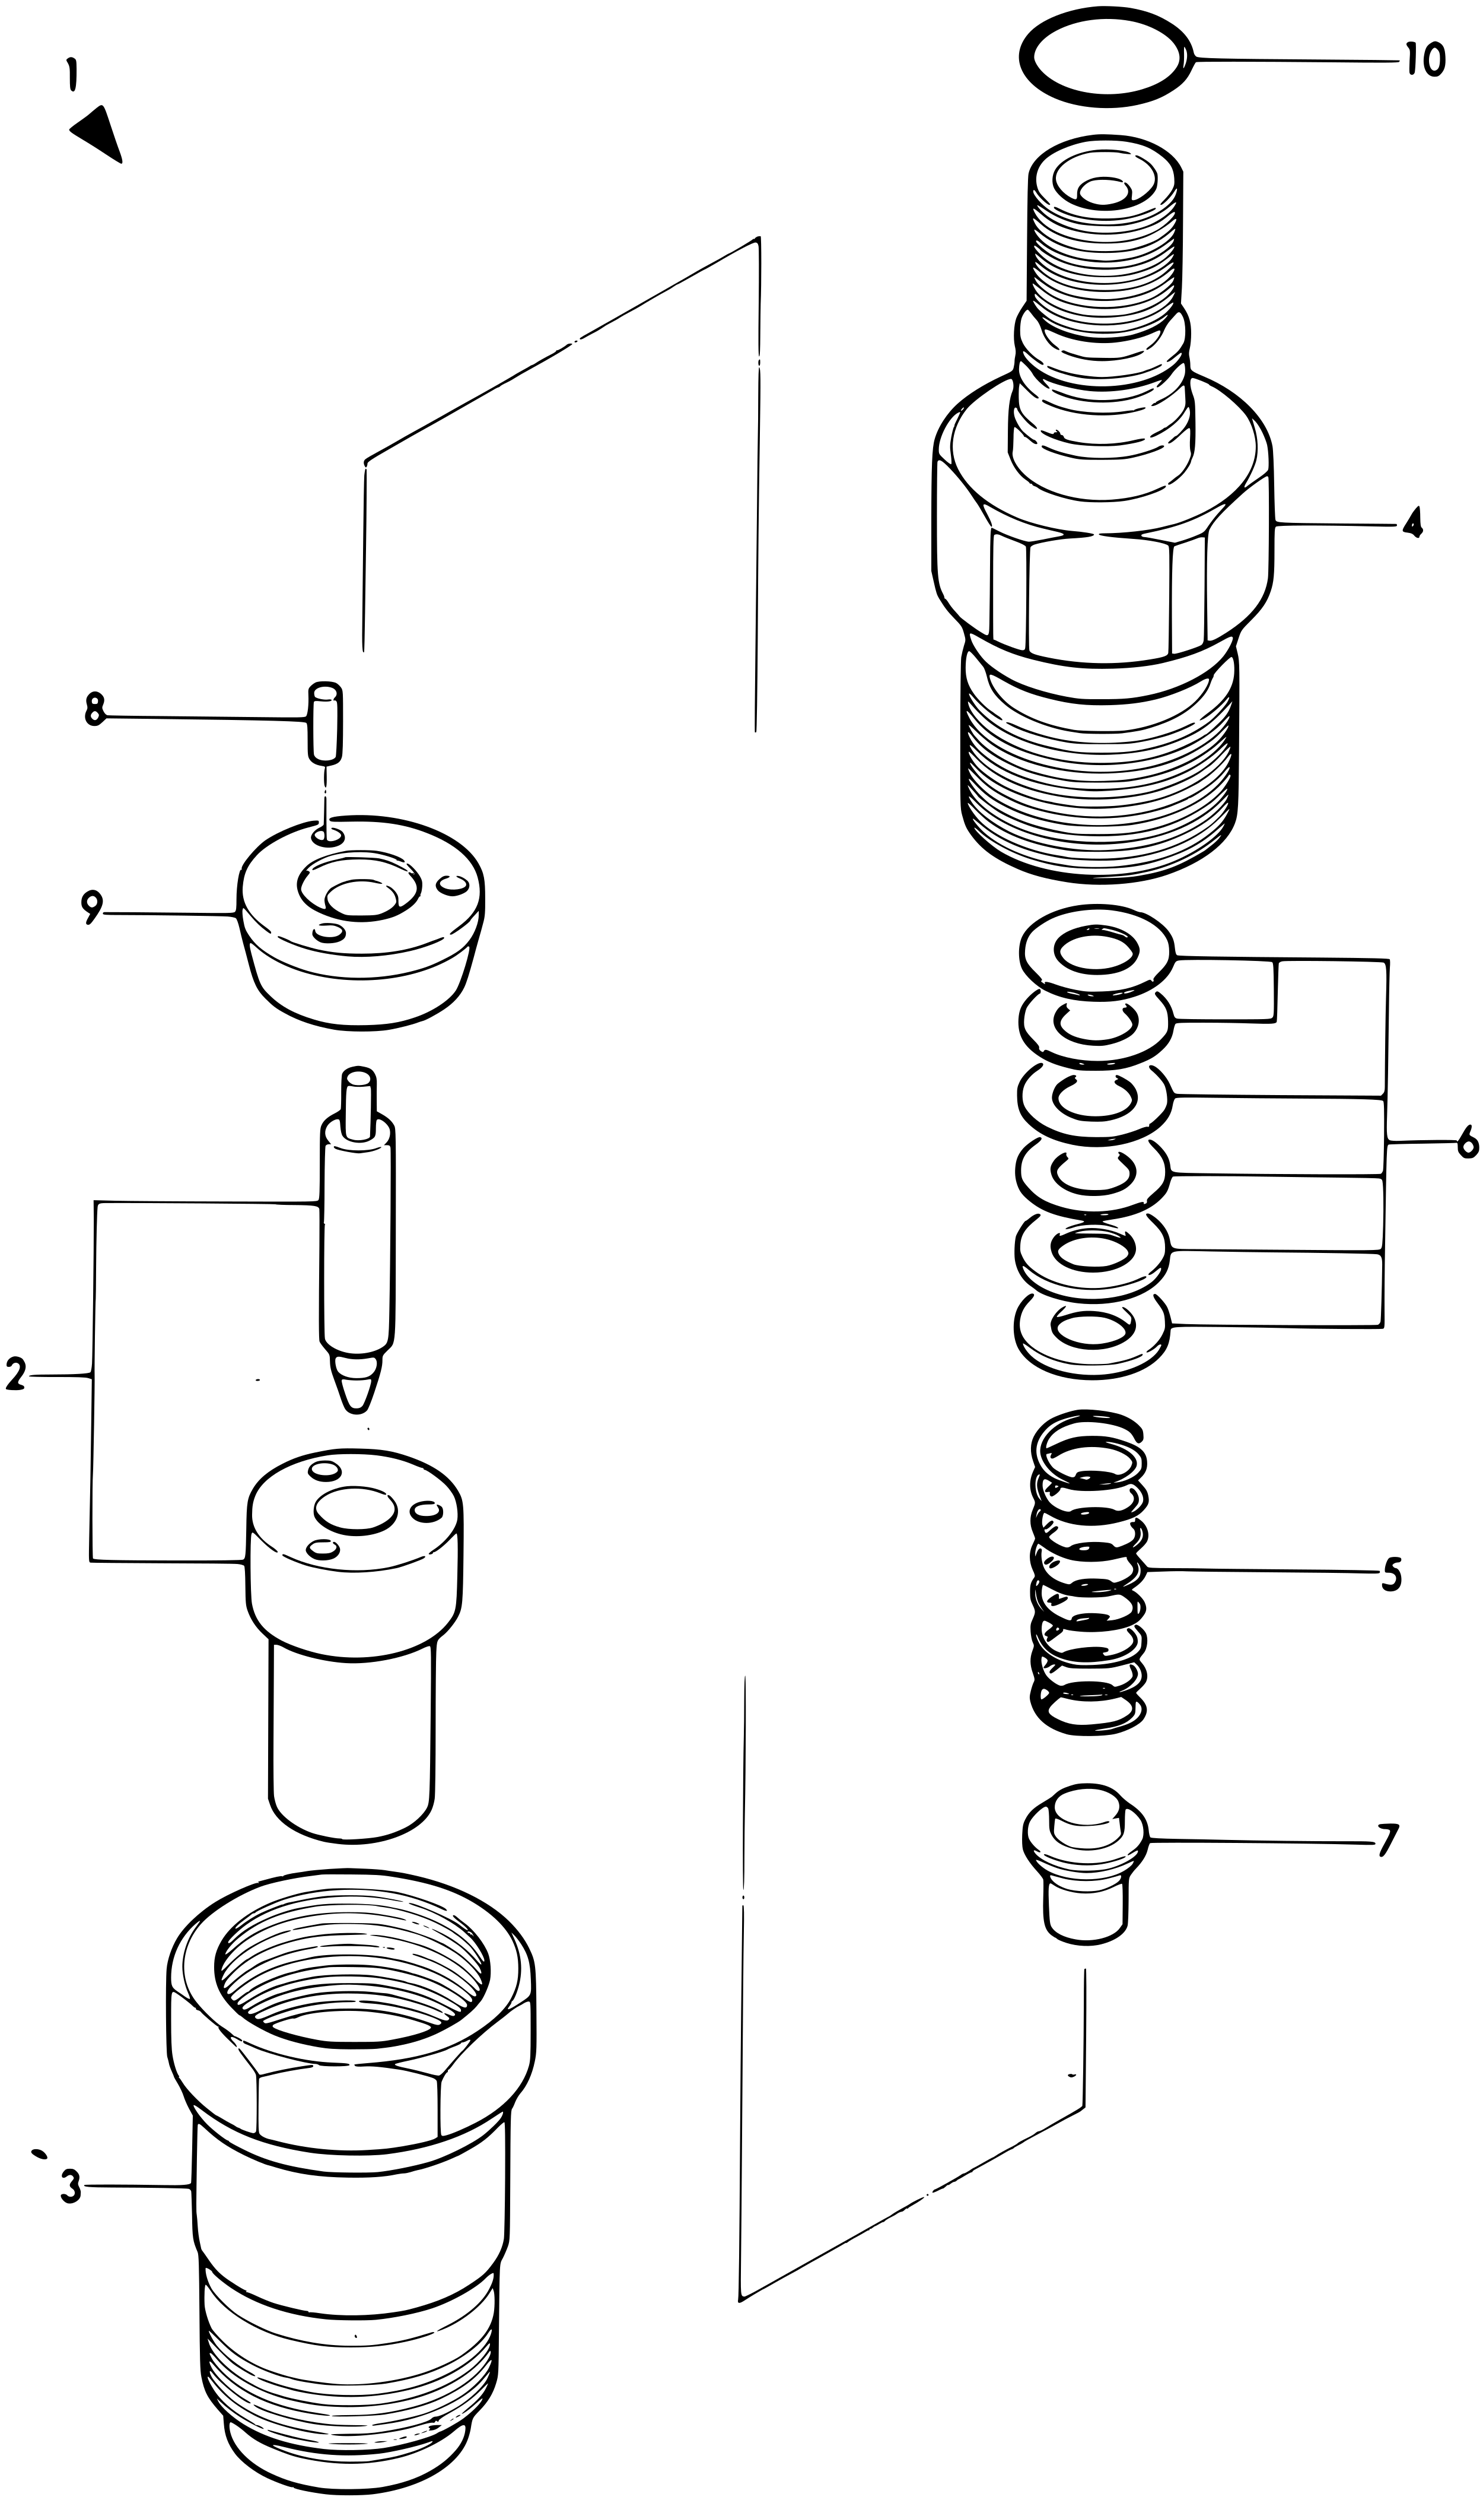 <?xml version="1.0" standalone="no"?>
<!DOCTYPE svg PUBLIC "-//W3C//DTD SVG 20010904//EN"
 "http://www.w3.org/TR/2001/REC-SVG-20010904/DTD/svg10.dtd">
<svg version="1.0" xmlns="http://www.w3.org/2000/svg"
 width="1586pt" height="2672pt" viewBox="0 0 1586 2672"
 preserveAspectRatio="xMidYMid meet">
<g transform="translate(0,2672) scale(0.1,-0.1)"
fill="#000000" stroke="none">
<path d="M11740 26653 c-316 -25 -614 -143 -743 -294 -206 -240 -87 -529 282
-689 249 -108 597 -136 888 -71 168 38 259 75 383 156 98 64 148 119 192 212
21 45 43 85 48 88 12 8 580 7 1466 -1 548 -6 703 -5 708 5 5 7 6 14 5 16 -2 1
-398 6 -879 9 -1043 7 -1267 13 -1296 31 -12 8 -24 26 -27 42 -25 124 -102
226 -238 313 -136 87 -258 133 -438 165 -84 15 -273 24 -351 18z m345 -157
c192 -34 381 -130 465 -236 75 -95 85 -186 28 -267 -67 -99 -189 -175 -362
-227 -379 -115 -840 -37 -1061 179 -55 53 -94 120 -95 161 -1 100 88 208 237
286 218 115 513 154 788 104z m601 -312 c16 -39 12 -104 -12 -161 -17 -44 -24
-42 -16 5 4 20 6 72 5 115 -2 42 0 77 3 77 3 0 12 -16 20 -36z"/>
<path d="M15058 26270 c-23 -14 -23 -26 3 -58 20 -25 21 -35 14 -139 -3 -62
-4 -122 0 -133 9 -28 43 -26 54 3 10 27 19 312 10 321 -12 12 -65 16 -81 6z"/>
<path d="M15303 26260 c-43 -26 -59 -54 -72 -125 -24 -132 24 -235 111 -235
32 0 46 6 68 30 41 44 53 90 48 184 -5 90 -22 127 -69 152 -37 18 -48 18 -86
-6z m76 -76 c16 -21 21 -41 21 -90 0 -74 -11 -109 -40 -124 -49 -26 -88 47
-75 141 7 50 36 99 60 99 7 0 23 -12 34 -26z"/>
<path d="M724 26095 c-19 -14 -19 -15 3 -52 18 -34 21 -53 20 -156 0 -92 3
-121 14 -133 43 -42 59 22 58 229 -1 87 -3 99 -22 112 -27 19 -48 19 -73 0z"/>
<path d="M1030 25564 c-25 -20 -58 -48 -75 -63 -16 -15 -72 -55 -122 -90 -51
-35 -93 -69 -93 -76 0 -18 23 -35 145 -108 61 -36 175 -108 254 -161 80 -53
151 -96 158 -96 21 0 15 43 -18 132 -18 46 -62 175 -99 288 -76 232 -76 232
-150 174z"/>
<path d="M11690 25279 c-361 -43 -645 -213 -690 -414 -8 -33 -13 -272 -16
-705 l-5 -655 -45 -67 c-25 -37 -54 -90 -65 -118 -26 -70 -34 -218 -16 -297
11 -43 12 -74 6 -100 -5 -21 -9 -51 -9 -68 0 -16 -5 -46 -10 -66 -9 -34 -17
-39 -138 -94 -184 -86 -347 -188 -460 -289 -113 -101 -209 -248 -246 -379 -28
-96 -35 -284 -36 -861 l0 -549 26 -115 c26 -116 34 -140 56 -177 63 -103 92
-141 164 -215 77 -79 84 -90 103 -158 20 -72 20 -73 0 -134 -10 -33 -23 -88
-29 -122 -5 -35 -10 -386 -10 -836 -1 -758 -1 -777 20 -854 29 -107 42 -138
94 -210 113 -156 250 -255 501 -365 147 -64 299 -104 528 -141 348 -55 770
-24 1071 80 379 131 642 331 724 552 34 91 39 181 43 773 7 932 6 950 -14
1038 l-19 79 28 86 c28 85 30 88 139 197 115 115 167 192 205 306 32 95 40
176 40 430 0 216 2 248 16 260 18 15 451 16 1017 3 251 -6 277 -5 277 10 0 9
-3 16 -7 16 -5 0 -271 3 -593 5 -669 6 -688 7 -699 38 -5 12 -11 180 -14 372
-3 207 -11 377 -18 415 -54 291 -339 581 -734 746 -137 58 -145 64 -145 123 0
25 -5 64 -10 86 -7 29 -5 56 5 95 8 31 14 100 14 155 0 115 -20 187 -74 269
l-35 52 10 170 c5 93 11 410 12 704 l3 535 -22 45 c-89 180 -359 325 -646 346
-156 11 -225 12 -297 3z m356 -74 c178 -29 264 -65 387 -162 85 -69 118 -128
125 -228 4 -62 1 -78 -21 -121 -14 -27 -51 -75 -83 -107 -45 -45 -53 -57 -37
-57 22 0 106 84 142 143 28 46 36 42 22 -10 -16 -57 -48 -101 -115 -155 -153
-123 -387 -190 -652 -187 -236 3 -433 54 -589 154 -80 51 -175 158 -175 198 0
25 13 21 33 -12 28 -48 117 -131 140 -131 17 0 8 13 -46 66 -55 55 -70 77 -83
122 -31 105 -1 216 80 294 82 80 267 161 441 193 97 18 321 18 431 0z m515
-687 c-37 -61 -121 -128 -228 -182 -185 -93 -488 -128 -730 -85 -158 28 -326
97 -419 173 -48 38 -98 96 -90 103 2 2 47 -25 99 -61 102 -67 210 -113 338
-141 101 -22 383 -31 489 -16 193 29 369 101 486 200 72 61 90 64 55 9z
m-1426 -88 c85 -74 165 -119 270 -153 268 -87 574 -87 833 -1 118 39 173 68
255 136 32 27 63 46 68 42 30 -18 -94 -143 -196 -197 -179 -96 -427 -140 -662
-118 -317 30 -552 144 -637 308 -31 61 -19 58 69 -17z m-2 -107 c155 -136 391
-207 692 -206 163 0 275 16 402 59 95 32 229 110 307 178 54 48 62 27 17 -43
-27 -42 -67 -77 -159 -141 -52 -35 -197 -88 -307 -112 -132 -28 -386 -30 -518
-4 -234 46 -438 160 -498 277 -38 75 -28 73 64 -8z m1422 -93 c-40 -89 -235
-208 -417 -254 -95 -25 -283 -47 -335 -41 -16 2 -70 6 -121 10 -215 14 -448
106 -555 220 -39 40 -72 93 -64 101 2 3 29 -16 58 -40 176 -144 395 -210 699
-210 312 0 526 69 705 227 22 20 42 34 44 31 2 -2 -4 -22 -14 -44z m-2 -80
c-16 -60 -164 -167 -307 -220 -139 -52 -264 -72 -442 -69 -225 3 -388 41 -540
126 -74 41 -184 133 -184 154 0 17 19 9 55 -23 164 -144 507 -228 805 -199
221 22 395 86 544 199 38 28 71 52 72 52 1 0 0 -9 -3 -20z m-1428 -100 c9 -14
91 -68 149 -97 255 -129 642 -154 937 -59 101 32 178 72 269 140 40 30 76 53
78 51 10 -10 -45 -80 -96 -122 -129 -105 -363 -181 -587 -190 -308 -13 -594
74 -747 227 -38 37 -68 75 -68 85 0 14 4 14 30 -5 16 -11 32 -25 35 -30z m17
-97 c151 -128 386 -197 668 -196 176 0 280 15 422 63 104 35 149 59 242 129
90 68 92 69 65 21 -47 -84 -223 -187 -399 -234 -373 -99 -827 -14 -1021 191
-20 21 -40 49 -44 63 -9 28 -13 31 67 -37z m-1 -83 c324 -261 997 -258 1339 5
98 75 93 35 -7 -54 -148 -132 -372 -201 -652 -201 -311 0 -542 73 -697 220
-35 33 -63 80 -48 80 2 0 32 -22 65 -50z m-12 -64 c158 -135 393 -206 678
-207 299 0 535 75 707 226 52 45 63 24 18 -37 -102 -140 -368 -247 -655 -264
-115 -7 -300 13 -422 46 -154 41 -316 140 -376 230 -52 78 -37 80 50 6z m67
-145 c210 -143 579 -197 894 -129 149 31 267 82 372 160 50 38 93 66 95 64 3
-2 -3 -21 -13 -42 -21 -43 -150 -144 -233 -180 -314 -139 -775 -125 -1056 31
-74 42 -159 115 -179 157 -22 43 -21 44 17 14 17 -14 64 -48 103 -75z m-70
-30 c97 -79 180 -124 284 -155 239 -71 491 -79 727 -21 151 36 270 96 373 185
19 16 38 30 42 30 15 0 -7 -43 -43 -84 -85 -96 -263 -183 -454 -222 -111 -23
-363 -25 -475 -5 -228 41 -434 147 -504 260 -26 41 -38 71 -30 71 3 0 39 -27
80 -59z m1419 -80 c-32 -65 -114 -131 -229 -186 -368 -175 -925 -123 -1183
110 -34 31 -63 65 -65 80 -7 32 2 32 33 -1 13 -15 57 -48 97 -75 182 -120 457
-176 731 -149 256 24 410 83 581 224 30 24 56 45 58 45 1 1 -9 -21 -23 -48z
m-1395 -119 c228 -185 692 -246 1040 -136 115 36 195 76 280 141 39 30 74 52
77 49 11 -11 -41 -78 -94 -122 -78 -63 -201 -120 -340 -156 -110 -29 -130 -31
-298 -32 -193 -1 -272 11 -418 60 -98 33 -153 61 -212 109 -69 55 -91 78 -115
117 -38 63 -32 61 80 -30z m-124 -59 c15 -21 42 -54 60 -73 20 -22 39 -61 53
-107 23 -79 78 -157 134 -192 69 -42 79 -20 12 28 -48 35 -100 102 -111 144
-9 37 5 35 112 -14 180 -84 435 -123 645 -100 137 15 291 53 387 97 86 39 92
40 92 16 0 -32 -57 -109 -104 -141 -25 -18 -46 -36 -46 -41 0 -16 11 -12 52
16 50 35 112 117 138 184 12 30 40 75 62 100 22 25 51 57 65 72 30 34 46 28
74 -30 32 -67 34 -230 4 -282 -41 -71 -59 -91 -124 -142 -50 -40 -62 -53 -48
-56 11 -2 39 13 65 35 75 61 82 66 88 60 13 -13 -40 -89 -91 -130 -352 -287
-1083 -304 -1454 -34 -68 49 -126 110 -142 149 -19 46 -3 45 48 -3 54 -50 136
-109 152 -109 25 0 8 28 -29 49 -71 40 -151 122 -182 186 -23 49 -28 73 -28
136 0 42 6 97 14 124 14 44 49 95 67 95 4 0 20 -17 35 -37z m1433 -59 c-63
-66 -178 -123 -344 -170 -112 -31 -344 -44 -476 -25 -194 28 -378 98 -463 176
-49 45 -32 45 37 1 201 -129 576 -180 863 -117 157 34 307 96 385 160 37 30
36 15 -2 -25z m-1482 -506 c28 -29 58 -66 66 -83 33 -64 163 -176 182 -157 3
3 -13 25 -37 49 -41 42 -47 64 -11 44 77 -44 322 -106 478 -121 222 -21 482
15 698 96 38 15 70 24 72 22 3 -3 -9 -17 -25 -33 -30 -29 -38 -45 -21 -45 21
0 120 92 150 139 31 47 109 121 129 121 14 0 22 -79 13 -120 -25 -109 -123
-212 -259 -271 -29 -13 -52 -27 -52 -31 0 -5 -3 -7 -7 -5 -5 3 -17 -4 -27 -14
-19 -19 -19 -19 0 -19 47 0 212 109 301 198 12 12 27 22 33 22 5 0 10 -10 10
-22 1 -13 3 -60 6 -106 5 -72 2 -89 -17 -130 -23 -46 -93 -124 -138 -152 -13
-8 -29 -21 -37 -27 -7 -7 -17 -13 -23 -13 -5 0 -16 -6 -23 -13 -7 -6 -37 -23
-66 -36 -29 -14 -58 -31 -64 -38 -22 -27 4 -26 60 1 138 67 250 161 303 254
17 28 34 52 39 52 5 0 12 -19 15 -43 7 -46 -11 -106 -48 -162 -26 -39 -89
-105 -100 -105 -5 0 -15 -6 -23 -14 -7 -8 -26 -24 -40 -35 -15 -12 -24 -24
-21 -28 13 -13 58 18 136 93 49 47 85 73 92 68 9 -5 10 -35 6 -108 -4 -62 -2
-114 4 -137 10 -30 8 -44 -13 -95 -28 -68 -82 -144 -118 -167 -14 -9 -37 -26
-52 -39 -14 -13 -34 -28 -44 -34 -10 -6 -14 -15 -10 -22 11 -19 117 59 172
125 41 51 71 102 73 126 0 4 7 20 14 35 27 53 35 147 32 377 -3 220 -4 233
-29 299 -34 90 -35 176 -1 176 22 0 175 -61 175 -70 0 -4 13 -13 30 -20 91
-38 289 -206 365 -310 60 -83 105 -225 105 -332 0 -271 -194 -518 -550 -699
-101 -51 -252 -112 -319 -129 -20 -4 -80 -20 -134 -33 -138 -36 -425 -67 -610
-67 -50 0 -68 -3 -65 -12 5 -15 143 -33 368 -48 162 -10 345 -45 373 -71 14
-12 15 -74 11 -569 -3 -305 -7 -565 -10 -578 -6 -32 -45 -46 -194 -70 -363
-60 -726 -53 -1085 19 -154 31 -195 47 -206 77 -12 32 -1 1079 12 1104 5 9 24
21 41 27 77 25 281 60 378 65 191 10 260 22 260 44 0 9 -126 29 -235 37 -160
13 -444 82 -585 143 -316 136 -528 310 -634 519 -101 202 -66 443 94 642 83
103 403 321 472 321 23 0 36 -82 18 -125 -35 -84 -49 -196 -51 -428 l-2 -232
30 -76 c34 -87 98 -173 160 -215 24 -16 43 -32 43 -36 0 -5 7 -8 15 -8 8 0 15
-4 15 -9 0 -5 10 -13 23 -17 12 -3 29 -12 37 -19 54 -45 299 -124 453 -144
112 -15 344 -13 467 4 177 25 434 113 448 153 6 19 -12 14 -90 -22 -139 -65
-289 -100 -488 -116 -361 -27 -730 79 -932 268 -90 84 -142 184 -127 247 4 17
7 80 8 142 0 61 5 115 11 118 10 6 100 -81 100 -97 0 -4 6 -8 13 -8 6 0 28
-15 48 -34 41 -37 66 -49 81 -40 10 7 -19 44 -35 44 -9 0 -58 37 -113 86 -28
26 -67 89 -89 146 -20 55 -14 121 10 111 8 -3 15 -11 15 -19 0 -16 80 -118
122 -154 15 -14 42 -34 58 -44 44 -26 39 2 -7 41 -133 109 -156 152 -158 283
-1 52 1 108 5 124 l6 30 77 -76 c74 -74 111 -98 125 -83 4 4 -9 19 -28 33
-115 86 -184 189 -182 275 1 52 9 87 21 87 3 0 30 -24 58 -52z m-677 -463 c-7
-8 -16 -15 -21 -15 -5 0 -1 9 8 20 9 11 19 17 21 15 3 -3 -1 -11 -8 -20z m-63
-105 c-20 -38 -34 -70 -30 -70 3 0 1 -6 -5 -13 -6 -7 -19 -57 -29 -110 -15
-86 -15 -109 -4 -188 7 -52 9 -95 4 -100 -5 -5 -36 17 -71 50 -60 56 -62 59
-62 108 0 131 110 340 205 391 11 6 22 9 24 7 2 -2 -13 -36 -32 -75z m3264
-144 c21 -44 44 -103 50 -131 16 -74 22 -236 11 -266 -7 -16 -46 -50 -104 -89
-51 -35 -102 -71 -114 -81 -37 -34 -47 -22 -20 24 48 79 99 192 112 247 24 99
18 232 -16 345 -16 55 -30 102 -30 103 0 2 16 -13 36 -33 20 -21 54 -74 75
-119z m-3343 -383 c91 -96 176 -202 234 -291 20 -31 46 -69 57 -83 11 -15 48
-77 82 -138 34 -61 66 -111 72 -111 17 0 -1 53 -47 139 -58 107 -52 123 29 75
192 -111 384 -190 575 -234 47 -11 116 -28 153 -36 79 -19 83 -35 11 -47 -27
-5 -104 -19 -170 -33 -67 -13 -134 -24 -149 -24 -41 0 -229 65 -318 110 -43
22 -79 40 -81 40 -12 0 -16 -85 -18 -406 -1 -197 -4 -446 -6 -551 -3 -223 1
-216 -96 -157 -60 36 -218 153 -224 166 -2 3 -23 28 -48 55 -25 26 -56 67 -70
91 -14 23 -30 42 -35 42 -5 0 -9 6 -9 13 0 6 -6 24 -14 39 -59 113 -66 197
-66 830 0 311 3 573 6 582 14 35 49 16 132 -71z m3406 -92 c11 -17 7 -995 -4
-1081 -29 -222 -169 -405 -446 -583 -101 -64 -152 -89 -177 -85 l-22 3 -5 360
c-7 489 2 781 25 825 47 91 121 172 356 385 70 64 240 185 260 185 4 0 10 -4
13 -9z m-471 -315 c-11 -11 -43 -48 -73 -81 -29 -33 -73 -90 -98 -127 -42 -64
-48 -69 -126 -101 -44 -19 -115 -44 -156 -56 l-75 -22 -151 30 c-84 17 -163
31 -177 31 -14 0 -27 6 -30 14 -5 11 8 18 51 26 333 68 509 131 756 273 81 47
112 52 79 13z m-2375 -315 c20 -10 83 -35 140 -56 66 -24 106 -45 113 -57 11
-20 4 -1033 -7 -1085 -3 -17 -11 -23 -30 -23 -28 0 -196 61 -259 93 -22 12
-43 20 -46 20 -8 -3 -8 -13 -8 572 0 411 3 541 12 547 20 12 45 9 85 -11z
m2164 -546 c-2 -291 -6 -547 -9 -568 -3 -23 -13 -43 -26 -52 -34 -22 -266 -97
-290 -93 l-22 3 -2 382 c-2 499 7 753 27 764 8 4 59 21 112 38 54 18 112 38
130 46 18 8 44 14 58 12 l25 -2 -3 -530z m-2407 -541 c211 -121 355 -180 572
-235 332 -83 532 -105 856 -96 206 6 396 28 532 60 274 66 427 122 610 224
111 62 131 69 139 48 9 -23 -46 -131 -101 -200 -143 -177 -469 -346 -800 -414
-178 -37 -265 -44 -498 -44 -207 -1 -245 2 -376 26 -222 41 -467 118 -594 188
-121 65 -241 151 -292 208 -55 60 -116 154 -134 205 -32 94 -27 95 86 30z
m-38 -215 c32 -39 67 -83 79 -97 11 -15 28 -61 38 -103 28 -125 77 -201 194
-300 144 -124 442 -248 692 -288 36 -5 85 -13 110 -17 58 -10 378 -11 450 -2
162 21 220 32 303 58 229 70 377 150 503 272 75 72 117 134 140 204 9 27 21
53 25 59 5 5 9 17 9 27 0 23 175 201 191 196 22 -7 34 -89 28 -178 -11 -155
-96 -283 -275 -416 -101 -75 -124 -105 -52 -68 64 33 196 145 248 211 32 41
35 19 4 -34 -28 -48 -143 -170 -199 -211 -161 -118 -353 -206 -570 -261 -209
-53 -325 -66 -575 -66 -249 1 -304 7 -560 67 -319 73 -569 204 -747 388 -46
48 -120 167 -109 177 3 4 23 -13 43 -38 78 -94 231 -219 297 -245 32 -12 15
17 -26 43 -24 15 -45 30 -48 33 -3 3 -16 13 -31 22 -50 31 -141 122 -183 182
-65 91 -90 171 -89 281 1 102 17 175 38 175 8 0 40 -32 72 -71z m299 -249
c161 -91 285 -140 490 -190 229 -57 394 -74 644 -67 189 6 331 23 490 61 152
36 375 125 479 191 53 33 91 42 91 22 0 -48 -68 -156 -147 -233 -156 -153
-458 -277 -758 -312 -98 -11 -464 -7 -540 7 -267 47 -461 118 -645 236 -118
76 -233 221 -255 323 -10 48 10 43 151 -38z m-223 -383 c276 -261 819 -423
1354 -404 285 10 508 54 729 142 240 96 353 177 548 390 l36 40 -15 -45 c-25
-72 -59 -121 -132 -190 -83 -79 -131 -120 -139 -120 -3 0 -18 -8 -32 -19 -48
-33 -185 -101 -282 -140 -254 -102 -496 -145 -810 -145 -449 -1 -881 123
-1172 334 -124 90 -225 214 -243 299 -7 33 -6 33 45 -25 28 -33 79 -85 113
-117z m-93 -20 c164 -205 431 -347 824 -436 502 -115 1067 -59 1480 145 132
66 286 176 357 256 34 38 64 67 66 64 13 -12 -43 -97 -104 -160 -173 -175
-481 -325 -803 -390 -351 -70 -720 -59 -1080 34 -381 98 -678 282 -789 489
-58 109 -39 108 49 -2z m176 -269 c293 -210 779 -332 1258 -315 424 16 729
102 1020 291 96 63 132 92 205 169 30 31 56 55 58 53 10 -10 -42 -91 -97 -150
-158 -168 -483 -330 -795 -394 -162 -34 -239 -42 -440 -49 -273 -8 -488 21
-765 104 -217 65 -474 214 -579 337 -14 15 -30 33 -36 40 -18 18 -65 101 -65
115 0 7 35 -23 79 -66 43 -43 114 -103 157 -135z m-199 84 c91 -121 208 -210
388 -297 184 -89 308 -127 580 -177 103 -19 155 -22 370 -23 160 0 283 5 340
13 353 53 618 152 845 316 60 43 70 51 149 122 52 47 54 47 35 16 -58 -101
-220 -234 -389 -320 -294 -149 -596 -215 -990 -214 -264 0 -464 31 -710 109
-182 57 -328 131 -457 230 -96 74 -146 130 -187 210 -34 69 -21 77 26 15z
m2710 -120 c-45 -67 -150 -165 -257 -238 -133 -92 -400 -201 -591 -243 -338
-72 -740 -72 -1054 0 -378 88 -686 259 -807 448 -49 78 -31 75 50 -6 225 -229
590 -371 1080 -419 144 -15 192 -15 347 -5 349 24 584 81 825 200 118 59 268
163 350 243 78 76 100 84 57 20z m34 -45 c-91 -189 -415 -404 -756 -501 -111
-32 -275 -62 -420 -76 -115 -12 -364 -14 -450 -5 -71 8 -247 35 -254 40 -4 2
-26 6 -50 10 -109 16 -331 94 -466 163 -97 50 -215 133 -281 197 -51 50 -116
157 -102 170 3 3 40 -32 84 -78 201 -209 525 -350 944 -411 314 -45 699 -20
991 64 170 49 377 142 470 212 24 18 62 45 84 59 23 15 81 69 130 122 50 52
92 91 93 86 2 -5 -6 -28 -17 -52z m-6 -120 c-66 -131 -238 -272 -459 -377
-388 -185 -879 -244 -1342 -160 -221 41 -368 86 -528 165 -134 65 -210 114
-295 192 -60 54 -147 170 -136 181 3 3 28 -21 57 -52 261 -287 878 -474 1438
-436 335 23 578 84 821 204 70 35 133 68 140 75 8 6 35 25 61 42 65 42 189
159 235 222 52 70 56 39 8 -56z m15 -52 c0 -28 -67 -124 -129 -185 -182 -181
-469 -319 -801 -384 -564 -111 -1180 -14 -1591 250 -97 62 -218 184 -252 253
-15 30 -25 56 -23 58 2 3 39 -33 83 -78 105 -109 183 -167 322 -238 135 -69
219 -100 378 -141 378 -98 803 -103 1168 -14 108 27 183 49 230 69 17 7 62 26
100 41 39 16 72 32 73 36 2 5 9 8 15 8 19 0 149 82 235 148 46 35 104 90 130
123 42 52 62 70 62 54z m10 -87 c-1 -25 -66 -128 -109 -173 -157 -165 -430
-312 -713 -384 -199 -51 -327 -66 -593 -66 -209 0 -256 3 -365 23 -309 58
-510 128 -715 250 -74 44 -103 67 -180 142 -58 56 -133 165 -123 176 3 2 25
-16 49 -42 119 -128 194 -183 358 -266 171 -86 363 -144 606 -184 154 -26 569
-26 735 -1 405 62 763 229 965 450 36 39 65 75 65 79 0 4 5 8 10 8 6 0 10 -6
10 -12z m-2702 -219 c6 -14 161 -132 227 -172 81 -49 245 -120 364 -157 204
-62 373 -90 611 -97 533 -17 922 90 1290 353 19 14 64 54 100 90 36 35 69 64
73 64 16 0 -39 -80 -96 -138 -124 -126 -340 -252 -559 -326 -440 -147 -1060
-139 -1501 20 -243 87 -457 228 -559 369 -26 34 -58 98 -58 112 0 6 104 -108
108 -118z m2662 -27 c-29 -60 -151 -178 -250 -243 -290 -190 -609 -283 -1040
-305 -339 -16 -770 66 -1035 198 -181 91 -338 213 -404 316 -51 81 -35 79 47
-5 326 -335 979 -510 1605 -432 438 55 791 210 1022 447 38 39 70 70 72 69 1
-2 -6 -22 -17 -45z m-2546 -246 c196 -146 461 -245 811 -302 84 -14 166 -19
345 -19 396 0 651 52 946 192 169 80 310 180 402 284 24 27 48 49 53 49 19 0
-41 -98 -89 -146 -80 -80 -103 -99 -187 -154 -321 -209 -719 -309 -1185 -297
-107 3 -217 9 -245 15 -27 6 -84 16 -125 22 -323 52 -661 202 -822 367 -56 57
-128 164 -128 190 0 7 35 -23 77 -68 42 -44 108 -104 147 -133z m2545 77 c-41
-75 -85 -124 -178 -198 -246 -196 -556 -308 -975 -352 -158 -16 -424 -13 -536
7 -30 5 -98 17 -150 25 -300 52 -589 177 -758 330 -58 53 -132 145 -116 145 4
0 34 -24 68 -53 212 -185 486 -302 863 -368 152 -27 481 -37 644 -20 452 47
829 206 1069 450 52 53 96 96 98 95 2 -1 -11 -29 -29 -61z m-35 -125 c-56
-107 -283 -268 -524 -370 -549 -232 -1367 -188 -1855 99 -101 60 -285 225
-285 256 0 6 21 -9 48 -35 113 -110 353 -239 557 -302 252 -77 407 -100 690
-101 319 0 503 25 725 99 259 86 408 168 577 316 43 38 79 69 81 70 1 0 -5
-15 -14 -32z m-50 -132 c-16 -19 -51 -51 -79 -72 -27 -21 -52 -40 -55 -43 -3
-3 -14 -11 -25 -18 -271 -161 -409 -214 -690 -263 -86 -15 -178 -22 -325 -25
-236 -4 -230 0 20 14 180 11 226 17 390 53 260 57 529 185 725 346 33 27 62
48 64 46 2 -2 -10 -19 -25 -38z"/>
<path d="M11732 25119 c-208 -21 -384 -105 -448 -214 -34 -58 -38 -141 -11
-197 29 -58 103 -125 180 -163 313 -153 798 -72 911 152 15 29 22 120 14 163
-5 24 -44 83 -75 112 -34 32 -128 88 -148 88 -27 0 -15 -16 28 -37 138 -68
204 -196 148 -287 -44 -70 -160 -156 -211 -156 -18 0 -20 4 -14 53 5 44 2 57
-18 86 -26 38 -53 59 -64 48 -4 -4 2 -17 13 -30 69 -76 7 -161 -140 -193 -87
-19 -135 -17 -211 6 -71 22 -136 73 -136 107 0 46 69 114 132 130 76 19 214
13 306 -13 27 -8 29 7 2 24 -38 23 -142 38 -223 31 -58 -5 -94 -15 -140 -37
-80 -40 -110 -82 -108 -152 1 -56 -8 -61 -62 -34 -87 45 -157 128 -164 195
-14 120 145 246 363 286 54 10 271 10 314 0 19 -5 58 -11 85 -13 44 -4 48 -3
33 9 -36 29 -234 49 -356 36z"/>
<path d="M11272 24498 c6 -21 121 -72 215 -96 231 -58 462 -57 673 3 100 28
200 71 200 85 0 14 0 14 -94 -25 -140 -58 -240 -77 -411 -80 -211 -4 -370 27
-517 101 -53 27 -71 30 -66 12z"/>
<path d="M11363 22973 c-26 -9 -11 -21 60 -48 115 -42 239 -65 363 -65 172 0
379 43 436 90 32 27 9 26 -77 -4 -153 -52 -164 -54 -347 -51 -188 3 -185 3
-273 29 -33 10 -64 19 -70 21 -10 2 -63 23 -74 29 -3 2 -12 1 -18 -1z"/>
<path d="M12365 22805 c-44 -21 -78 -34 -95 -37 -3 -1 -19 -7 -36 -14 -64 -27
-323 -64 -449 -64 -92 0 -285 26 -363 49 -18 5 -35 10 -37 10 -3 1 -6 1 -7 2
-2 0 -10 2 -18 4 -8 2 -45 15 -83 29 -77 30 -77 30 -77 16 0 -26 224 -99 370
-121 187 -27 489 -4 660 51 102 33 188 71 194 86 7 18 0 17 -59 -11z"/>
<path d="M12263 22539 c-118 -58 -272 -91 -448 -95 -168 -3 -321 23 -466 82
-50 19 -93 33 -96 31 -10 -11 9 -27 55 -48 218 -97 541 -120 797 -54 96 24
226 82 233 103 5 18 -6 15 -75 -19z"/>
<path d="M11146 22441 c-9 -13 14 -28 95 -61 259 -107 616 -130 909 -59 81 20
110 33 99 44 -8 7 -119 -18 -119 -28 0 -4 -4 -6 -8 -3 -4 2 -50 -2 -102 -10
-180 -27 -442 -15 -595 26 -107 29 -125 36 -197 69 -75 35 -75 34 -82 22z"/>
<path d="M11130 22115 c0 -33 152 -99 310 -135 120 -28 402 -38 535 -21 175
23 287 53 268 72 -6 6 -45 1 -114 -15 -191 -46 -404 -53 -594 -21 -119 20
-152 32 -158 55 -3 11 -12 20 -21 20 -9 0 -16 6 -16 13 0 18 -38 52 -47 43 -4
-4 -1 -11 7 -16 12 -8 10 -10 -7 -10 -13 0 -23 -4 -23 -10 0 -15 -19 -12 -82
14 -43 18 -58 20 -58 11z"/>
<path d="M11140 21947 c0 -25 145 -80 310 -118 95 -22 128 -24 335 -24 200 1
243 4 330 23 168 37 335 98 335 122 0 15 -38 12 -63 -5 -42 -27 -201 -77 -312
-97 -164 -30 -421 -30 -570 1 -131 28 -216 53 -287 86 -60 28 -78 31 -78 12z"/>
<path d="M10760 18995 c0 -3 28 -19 62 -36 138 -70 372 -139 593 -176 89 -14
163 -18 385 -17 254 0 286 2 425 28 83 15 203 45 269 66 137 46 286 114 286
130 0 14 -28 6 -100 -30 -131 -65 -383 -140 -535 -159 -295 -37 -603 -27 -856
29 -134 29 -312 86 -408 131 -75 35 -121 48 -121 34z"/>
<path d="M8105 24193 c-11 -3 -26 -12 -32 -21 -7 -9 -13 -12 -13 -6 0 5 -4 4
-8 -3 -6 -10 -247 -153 -258 -153 -2 0 -21 -10 -42 -23 -20 -13 -86 -50 -147
-82 -60 -32 -128 -70 -150 -83 -22 -14 -184 -107 -360 -207 -176 -100 -408
-232 -515 -293 -107 -61 -230 -130 -273 -154 -102 -56 -114 -65 -104 -74 5 -5
23 0 40 10 18 11 57 32 87 48 57 29 74 39 125 73 16 11 40 26 53 32 75 39 109
59 122 69 8 6 56 33 105 59 50 26 101 55 115 64 55 35 222 132 287 166 23 12
55 32 71 44 17 11 33 21 37 21 4 0 70 36 147 80 77 44 142 80 145 80 3 0 58
31 122 68 235 139 396 222 421 220 19 -2 26 -11 32 -38 5 -19 5 -293 2 -607
-5 -428 -4 -573 5 -573 8 0 11 69 12 248 1 136 3 276 4 312 9 203 9 723 0 725
-5 2 -19 0 -30 -2z"/>
<path d="M6145 23070 c-3 -5 1 -10 9 -10 8 0 18 5 21 10 3 6 -1 10 -9 10 -8 0
-18 -4 -21 -10z"/>
<path d="M6064 23038 c-27 -25 -99 -66 -106 -62 -4 3 -8 1 -8 -4 0 -6 -17 -19
-37 -30 -94 -48 -160 -86 -184 -103 -14 -10 -32 -19 -40 -21 -8 -2 -16 -6 -19
-9 -3 -3 -36 -22 -75 -43 -38 -21 -86 -48 -105 -61 -36 -23 -369 -212 -495
-280 -38 -21 -169 -94 -290 -163 -121 -68 -254 -142 -295 -164 -41 -22 -111
-62 -155 -88 -44 -26 -136 -78 -205 -115 -69 -37 -133 -74 -142 -83 -21 -17
-23 -44 -7 -74 9 -17 13 -18 20 -7 5 8 9 23 9 35 0 16 47 48 233 154 229 132
310 178 477 270 47 26 162 91 255 145 94 54 204 117 245 140 41 23 99 56 128
73 29 18 57 32 62 32 5 0 15 6 22 14 8 7 34 22 59 33 24 11 65 33 89 49 25 15
59 36 75 45 218 120 300 167 413 234 72 43 132 82 132 87 0 10 -43 7 -56 -4z"/>
<path d="M8117 22873 c-11 -10 -8 -63 3 -63 6 0 10 16 10 35 0 36 -2 40 -13
28z"/>
<path d="M8109 22490 c0 -173 -2 -364 -4 -425 -2 -60 -6 -402 -9 -760 -4 -357
-11 -1045 -17 -1528 -6 -483 -9 -881 -6 -884 3 -3 10 -2 15 1 5 3 12 425 16
1018 6 1005 8 1198 23 2203 9 569 8 664 -7 679 -7 7 -10 -97 -11 -304z"/>
<path d="M3896 21638 c-3 -40 -8 -318 -11 -618 -3 -300 -8 -702 -10 -895 -5
-317 -1 -395 19 -375 2 3 7 190 10 415 3 226 8 559 11 740 5 296 8 760 6 793
-1 6 -5 12 -10 12 -5 0 -11 -33 -15 -72z"/>
<path d="M15142 21286 c-17 -20 -39 -50 -47 -66 -9 -17 -34 -58 -55 -92 -54
-83 -53 -94 13 -101 39 -5 57 -13 72 -32 22 -27 55 -34 55 -12 0 8 9 22 20 32
24 21 26 48 5 65 -11 9 -15 36 -16 109 0 53 -4 104 -8 115 -6 16 -10 14 -39
-18z m-31 -189 c-8 -8 -11 -7 -11 4 0 20 13 34 18 19 3 -7 -1 -17 -7 -23z"/>
<path d="M3374 19425 c-18 -9 -43 -28 -55 -42 -21 -22 -24 -33 -21 -91 5 -101
-7 -210 -25 -228 -13 -13 -72 -14 -482 -9 -256 3 -725 8 -1041 11 -316 2 -586
7 -600 9 -16 4 -31 19 -43 43 -17 34 -17 40 -2 75 19 47 11 80 -27 112 -40 34
-87 33 -122 -2 -34 -34 -41 -65 -27 -113 9 -30 8 -43 -4 -66 -41 -79 3 -164
84 -164 35 0 49 7 86 41 l44 41 518 -6 c1252 -15 1600 -25 1619 -43 11 -11 14
-51 14 -185 0 -154 2 -174 20 -203 23 -37 66 -61 128 -71 38 -6 42 -9 36 -28
-11 -33 -12 -158 -2 -186 16 -43 24 -6 22 103 l-2 103 52 12 c70 16 99 40 113
93 8 29 12 153 12 376 0 327 0 332 -22 365 -13 18 -36 40 -52 48 -44 22 -182
25 -221 5z m175 -56 c52 -18 68 -71 31 -104 -17 -16 -19 -42 -2 -31 4 2 13 -2
20 -10 11 -12 12 -71 8 -295 -4 -155 -11 -289 -16 -299 -21 -40 -130 -53 -189
-22 -23 11 -38 27 -43 47 -9 34 -10 538 -1 561 4 12 18 14 74 8 71 -7 124 0
114 16 -3 5 -21 6 -40 3 -39 -6 -126 13 -137 30 -4 7 -8 24 -8 40 0 55 104 86
189 56z m-2501 -147 c-2 -23 -8 -27 -33 -27 -24 0 -31 5 -33 24 -5 32 23 54
50 40 13 -7 18 -19 16 -37z m-3 -122 c15 -17 16 -24 7 -45 -16 -34 -39 -41
-62 -20 -24 22 -25 43 -3 67 21 23 36 23 58 -2z"/>
<path d="M3475 18267 c-4 -10 -5 -21 -1 -24 10 -10 18 4 13 24 -4 17 -4 17
-12 0z"/>
<path d="M3469 18188 c0 -13 -2 -77 -3 -143 -2 -66 -3 -127 -4 -136 -1 -9 -20
-24 -43 -34 -54 -25 -99 -79 -93 -114 14 -85 178 -130 294 -80 72 31 89 91 43
148 -21 25 -109 55 -118 40 -4 -5 2 -12 12 -15 48 -14 88 -41 91 -60 7 -48
-138 -92 -152 -46 -3 9 -5 105 -5 212 0 107 0 207 0 223 -1 32 -21 37 -22 5z
m-5 -364 c11 -30 6 -75 -9 -80 -35 -14 -104 36 -87 62 21 32 86 44 96 18z"/>
<path d="M3700 18003 c-149 -10 -197 -26 -172 -55 10 -13 47 -14 230 -10 335
7 570 -28 813 -124 302 -118 485 -279 537 -471 60 -223 3 -373 -198 -522 -97
-72 -115 -91 -87 -91 24 0 205 133 207 151 0 4 20 29 45 55 l45 49 0 -45 c0
-78 -42 -191 -99 -267 -67 -89 -130 -136 -296 -217 -122 -60 -196 -86 -340
-122 -361 -89 -761 -86 -1090 7 -115 33 -275 98 -360 146 -139 80 -206 137
-272 235 -37 56 -47 80 -60 155 -9 49 -13 102 -9 117 8 31 3 34 86 -64 56 -67
107 -116 171 -163 39 -29 49 -33 49 -16 0 14 -15 28 -70 68 -171 124 -247 260
-234 421 12 145 49 228 152 340 102 111 348 244 551 296 111 29 111 29 111 56
0 19 -4 20 -58 16 -118 -11 -377 -116 -512 -208 -103 -71 -270 -271 -255 -308
2 -7 1 -11 -4 -8 -22 14 -52 -167 -52 -315 0 -96 -3 -121 -16 -135 -15 -14
-61 -15 -477 -10 -417 5 -891 8 -923 7 -7 -1 -13 -8 -13 -16 0 -13 27 -15 183
-15 342 0 1082 -11 1152 -16 39 -3 78 -11 87 -18 10 -8 25 -48 38 -102 11 -49
29 -123 40 -164 12 -41 39 -145 61 -230 51 -198 89 -276 177 -363 80 -80 114
-106 208 -157 147 -82 315 -138 529 -176 142 -25 442 -26 585 -1 104 18 258
57 315 80 17 6 35 12 41 13 28 4 148 68 232 124 101 67 175 148 217 236 24 50
51 136 101 319 13 50 35 131 49 180 31 107 29 101 54 195 17 63 21 105 20 255
0 207 -12 271 -71 375 -186 330 -812 556 -1418 513z m-955 -1412 c122 -111
311 -209 520 -269 522 -150 1148 -88 1570 157 53 30 150 103 165 123 3 4 11 4
17 0 24 -15 -88 -382 -141 -467 -68 -106 -251 -227 -441 -290 -165 -56 -295
-76 -515 -82 -246 -6 -398 10 -565 61 -206 62 -345 137 -462 249 -107 102
-116 122 -204 452 -21 80 -24 115 -8 115 6 0 35 -22 64 -49z"/>
<path d="M3700 17626 c-207 -39 -354 -96 -423 -164 -91 -88 -120 -171 -92
-265 30 -102 98 -172 227 -231 222 -103 451 -128 685 -77 104 23 158 45 245
100 67 42 111 85 130 126 6 14 16 25 21 25 6 0 7 3 4 6 -3 4 -1 16 5 27 6 12
12 46 14 77 2 44 -3 64 -23 100 -34 60 -112 140 -137 140 -16 0 -9 -11 33 -54
37 -38 49 -56 40 -61 -8 -6 -10 -4 -4 5 6 10 4 12 -7 7 -9 -3 -20 -1 -26 5 -6
6 -15 7 -21 4 -7 -5 -1 -17 15 -34 108 -114 94 -197 -50 -303 -61 -45 -75 -40
-75 27 1 47 -4 63 -27 97 -16 22 -44 48 -63 58 -39 21 -57 15 -26 -7 49 -35
73 -66 85 -109 12 -42 11 -49 -7 -73 -26 -36 -73 -66 -141 -94 -50 -19 -76
-22 -217 -23 -156 0 -162 1 -217 28 -86 42 -138 95 -145 146 -5 38 -3 44 34
79 101 96 298 136 474 96 74 -17 101 -13 53 8 -16 6 -33 13 -39 13 -5 1 -19 6
-30 11 -24 10 -198 11 -240 0 -57 -14 -60 -14 -60 -16 0 -1 -8 -3 -18 -5 -19
-4 -82 -34 -132 -63 -34 -20 -75 -93 -75 -132 0 -14 4 -40 9 -57 13 -44 1 -48
-55 -24 -100 45 -204 145 -204 198 0 32 34 101 70 143 27 32 28 36 14 47 -10
7 -22 10 -28 6 -6 -3 4 10 23 30 40 42 161 108 241 130 146 42 357 51 498 22
100 -20 215 -59 205 -69 -4 -4 -3 -6 2 -4 6 1 25 -3 43 -11 37 -15 51 -9 32
14 -28 34 -168 83 -290 101 -67 10 -279 10 -330 0z"/>
<path d="M3690 17557 c-3 -3 -41 -13 -85 -22 -141 -29 -265 -81 -265 -111 0
-9 20 -3 68 20 135 67 242 89 432 90 178 0 291 -26 444 -100 69 -33 98 -38 60
-9 -10 7 -55 32 -99 54 -74 36 -114 50 -190 66 -40 9 -359 19 -365 12z"/>
<path d="M4700 17324 c-48 -43 -52 -78 -16 -122 26 -30 106 -62 155 -62 48 0
127 29 155 56 33 34 35 82 4 111 -29 26 -67 46 -95 50 -37 6 -26 -11 20 -29
45 -19 70 -48 61 -72 -16 -41 -151 -59 -224 -30 -77 31 -72 78 10 103 49 15
52 31 5 31 -26 0 -45 -9 -75 -36z"/>
<path d="M935 17191 c-45 -27 -65 -63 -65 -116 0 -48 14 -70 70 -107 l25 -16
-22 -41 c-26 -45 -29 -67 -10 -74 22 -7 36 4 80 67 91 127 107 190 65 252 -38
56 -90 68 -143 35z m93 -69 c20 -25 15 -69 -10 -86 -30 -21 -44 -20 -68 4 -28
28 -25 64 6 89 27 21 51 19 72 -7z"/>
<path d="M11530 17044 c-284 -42 -529 -181 -601 -339 -42 -94 -42 -251 1 -341
37 -76 155 -186 249 -233 151 -76 306 -111 517 -118 180 -6 295 8 439 54 200
64 352 181 409 314 26 62 31 67 65 73 93 15 972 -1 996 -18 13 -9 16 -57 18
-293 2 -259 1 -284 -16 -300 -17 -17 -50 -18 -505 -18 -268 0 -499 3 -514 8
-22 6 -29 16 -38 50 -21 87 -68 162 -139 220 -26 22 -36 25 -47 16 -22 -18
-18 -27 37 -87 72 -80 88 -121 91 -228 2 -101 -3 -115 -71 -187 -132 -143
-403 -237 -681 -237 -180 0 -372 37 -493 95 -59 29 -73 31 -84 10 -8 -13 -11
-13 -32 1 -15 11 -21 23 -18 35 4 14 -13 38 -62 87 -89 90 -105 125 -98 218 3
40 14 92 25 117 18 42 124 157 143 157 5 0 9 11 9 25 0 14 -6 25 -13 25 -22 0
-89 -52 -136 -106 -60 -69 -83 -125 -89 -216 -10 -173 55 -291 223 -400 86
-56 171 -90 312 -125 98 -25 125 -28 293 -28 211 0 327 19 478 81 112 44 160
74 232 141 70 64 107 130 120 210 5 30 15 61 21 69 9 11 67 14 313 13 165 0
387 -4 491 -8 225 -8 272 -5 279 18 3 9 8 149 11 311 4 162 9 303 11 312 3 10
19 20 38 23 57 11 1062 -2 1084 -14 29 -16 34 -81 25 -366 -6 -202 -12 -667
-13 -962 0 -40 -5 -58 -21 -74 l-20 -20 -1074 6 c-591 4 -1089 10 -1106 14
-35 7 -34 6 -78 104 -34 75 -113 166 -167 192 -57 27 -76 -7 -27 -48 53 -43
115 -113 134 -150 23 -44 39 -157 29 -204 -4 -17 -17 -48 -29 -67 -23 -36
-137 -146 -153 -146 -4 0 -8 -9 -8 -19 0 -14 -5 -18 -19 -14 -10 3 -50 -9 -89
-26 -39 -17 -119 -43 -179 -58 -97 -24 -125 -27 -278 -27 -232 1 -361 29 -530
113 -100 50 -198 138 -236 213 -30 57 -32 154 -5 223 22 57 80 123 142 162 44
28 68 58 59 73 -29 47 -203 -89 -252 -197 -23 -49 -27 -71 -26 -143 2 -143 33
-220 125 -306 119 -111 258 -176 467 -220 342 -71 743 12 944 196 75 69 115
138 128 222 6 38 17 68 27 77 14 11 93 12 447 7 237 -3 644 -7 905 -8 634 -3
856 -9 872 -26 10 -10 12 -90 10 -368 -2 -195 -7 -365 -12 -378 -5 -13 -15
-28 -22 -32 -14 -9 -1096 -6 -1806 5 -467 7 -434 0 -447 89 -10 67 -37 120
-91 180 -51 56 -101 92 -128 92 -31 0 -15 -33 47 -94 87 -87 119 -156 118
-254 -1 -96 -26 -140 -128 -226 -56 -48 -71 -66 -67 -82 2 -14 -2 -24 -12 -28
-22 -8 -24 -8 -22 7 4 18 -28 12 -117 -21 -226 -86 -514 -94 -765 -21 -173 51
-260 102 -353 207 -67 75 -77 100 -77 184 1 116 45 194 156 273 63 46 78 70
49 81 -21 8 -135 -68 -181 -119 -50 -58 -73 -106 -83 -179 -11 -80 -5 -147 19
-216 25 -70 56 -110 138 -176 130 -104 268 -155 546 -201 49 -8 38 -19 -41
-39 -34 -8 -79 -23 -100 -32 -60 -27 -14 -29 60 -3 87 31 276 38 367 14 102
-27 114 -29 106 -17 -4 6 -32 19 -64 28 -77 22 -106 34 -99 40 2 3 49 12 103
20 243 36 411 108 525 224 57 59 68 77 94 172 9 31 22 59 30 62 20 7 579 7
1035 -1 212 -3 554 -8 760 -10 206 -2 390 -6 407 -9 24 -3 34 -11 37 -27 11
-51 14 -268 8 -479 -6 -195 -10 -230 -24 -245 -19 -19 -48 -19 -1198 -10 -300
2 -650 5 -777 6 -271 1 -262 -2 -282 102 -14 70 -49 132 -108 193 -43 44 -105
86 -127 86 -36 0 -22 -27 57 -103 99 -97 127 -155 127 -265 0 -55 -5 -76 -29
-117 -28 -48 -78 -104 -131 -144 -14 -11 -22 -23 -17 -27 9 -9 44 9 88 47 40
34 50 36 46 10 -4 -29 -56 -98 -96 -130 -232 -184 -680 -239 -1026 -126 -174
57 -307 155 -350 259 -20 48 -5 46 58 -8 198 -168 539 -247 867 -201 160 22
390 97 390 126 0 16 -27 9 -101 -26 -94 -43 -264 -82 -399 -91 -254 -15 -524
54 -690 179 -73 54 -105 91 -136 156 -23 48 -26 64 -22 125 7 108 51 176 176
274 45 36 51 49 27 58 -21 8 -63 -11 -105 -46 -19 -17 -38 -30 -43 -30 -12 0
-95 -134 -103 -166 -14 -60 -19 -181 -11 -244 16 -119 78 -224 171 -287 22
-15 47 -34 55 -41 56 -54 276 -123 450 -142 357 -40 703 53 873 234 66 69 97
132 108 219 15 118 -15 111 440 101 212 -4 513 -9 670 -10 503 -4 1074 -14
1107 -20 43 -7 56 -33 55 -113 -3 -265 -13 -586 -18 -607 -4 -14 -16 -29 -28
-34 -24 -9 -1820 -2 -2051 8 l-150 7 -16 65 c-9 36 -24 82 -34 104 -19 44
-111 146 -132 146 -31 0 -23 -32 22 -92 68 -91 78 -114 83 -201 4 -71 2 -82
-27 -141 -29 -59 -91 -128 -151 -167 -14 -9 -22 -20 -18 -24 9 -9 86 35 112
64 19 21 46 28 46 13 0 -4 -13 -28 -28 -53 -82 -127 -317 -233 -576 -259 -305
-30 -632 52 -789 199 -45 42 -87 105 -87 131 0 6 33 -15 73 -45 113 -86 252
-145 424 -177 105 -20 419 -17 520 5 143 31 263 75 263 97 0 14 -2 13 -64 -14
-78 -34 -140 -51 -301 -81 -16 -3 -94 -6 -171 -6 -258 0 -497 69 -647 186
-104 82 -145 174 -127 290 13 80 41 135 105 200 45 46 55 70 33 78 -39 14
-136 -82 -173 -171 -52 -125 -44 -311 17 -419 117 -206 420 -335 788 -336 303
-1 568 87 717 238 85 86 113 155 122 291 2 45 23 46 571 40 283 -4 594 -9 690
-12 231 -8 979 -13 1007 -7 21 5 22 7 20 206 -1 111 1 427 6 702 16 1034 16
1047 38 1061 6 3 169 8 362 10 194 3 358 7 365 9 8 3 12 -10 12 -45 0 -43 5
-56 33 -86 30 -33 38 -37 83 -36 43 1 53 6 82 36 26 29 32 44 32 78 0 55 -18
89 -55 108 -57 29 -56 28 -40 67 19 45 19 73 0 73 -22 0 -46 -28 -90 -108 -37
-67 -55 -87 -55 -62 0 9 -362 7 -614 -4 -44 -2 -90 1 -103 7 -31 14 -36 62
-29 259 7 197 14 634 20 1135 2 205 7 407 10 450 4 43 3 83 -2 90 -6 9 -182
13 -732 18 -1079 8 -1521 15 -1541 25 -12 7 -19 29 -24 77 -8 81 -23 119 -69
182 -61 83 -237 201 -301 201 -11 0 -43 11 -70 24 -129 60 -384 81 -595 50z
m358 -54 c298 -38 521 -157 595 -320 14 -32 20 -67 21 -120 1 -92 -21 -136
-114 -226 -35 -34 -58 -64 -55 -72 9 -23 -6 -34 -20 -15 -12 16 -16 16 -66 -9
-139 -69 -264 -98 -459 -105 -145 -5 -180 -3 -285 17 -66 12 -162 38 -213 57
-89 33 -132 37 -116 12 7 -13 -8 -6 -34 14 -11 8 -11 12 0 18 9 6 -9 30 -63
83 -102 99 -124 145 -116 241 6 81 30 143 74 192 38 42 144 113 217 146 168
77 428 112 634 87z m223 -866 c-46 -21 -91 -29 -91 -16 0 5 21 14 48 20 67 14
82 13 43 -4z m-623 -15 c26 -7 52 -16 57 -21 7 -7 3 -8 -10 -5 -11 3 -38 9
-60 13 -47 8 -81 23 -52 24 10 0 39 -5 65 -11z m511 -9 c-20 -11 -99 -25 -99
-17 0 8 59 25 90 26 20 0 22 -1 9 -9z m-314 -20 c18 -8 18 -9 -5 -9 -14 0 -32
4 -40 9 -12 8 -12 10 5 9 11 0 29 -4 40 -9z m-100 -730 c18 -8 17 -9 -7 -9
-15 -1 -30 4 -33 9 -7 12 12 12 40 0z m335 0 c-8 -5 -33 -9 -55 -9 -48 1 -22
14 34 17 27 2 32 0 21 -8z m-5 -810 c-11 -5 -31 -8 -45 -8 l-25 0 25 8 c14 4
34 8 45 8 l20 1 -20 -9z m3829 -42 c9 -12 16 -30 16 -40 0 -22 -34 -58 -55
-58 -22 0 -55 37 -55 60 0 26 34 60 59 60 11 0 27 -10 35 -22z m-3890 -760
c-3 -4 -26 -8 -52 -7 -28 0 -40 3 -30 7 25 10 88 10 82 0z m-237 -4 c-3 -3
-12 -4 -19 -1 -8 3 -5 6 6 6 11 1 17 -2 13 -5z"/>
<path d="M11614 16825 c-132 -24 -236 -70 -294 -130 -68 -71 -67 -180 2 -252
91 -95 232 -144 413 -144 223 1 376 66 431 185 31 66 30 97 -3 157 -51 95
-179 166 -337 188 -94 13 -121 13 -212 -4z m36 -35 c0 -5 -8 -10 -17 -10 -15
0 -16 2 -3 10 19 12 20 12 20 0z m103 3 c-13 -2 -33 -2 -45 0 -13 2 -3 4 22 4
25 0 35 -2 23 -4z m125 -8 c70 -14 182 -62 182 -77 0 -12 -17 -10 -32 5 -7 6
-20 13 -28 14 -8 1 -53 14 -99 28 -46 14 -93 25 -105 25 -17 0 -18 2 -6 10 18
12 7 13 88 -5z m-28 -80 c107 -22 165 -51 214 -106 24 -27 46 -57 49 -68 10
-39 -69 -100 -177 -136 -202 -68 -471 -29 -562 82 -44 54 -46 84 -8 124 96
100 297 143 484 104z"/>
<path d="M3443 16849 c-57 -17 -36 -27 45 -22 65 5 86 2 125 -15 57 -25 61
-50 15 -84 -68 -48 -248 -20 -256 40 -6 43 -32 17 -32 -33 0 -25 46 -70 89
-87 46 -18 152 -13 203 10 50 22 68 45 68 89 0 33 -38 75 -82 92 -41 15 -140
21 -175 10z"/>
<path d="M2970 16706 c0 -16 185 -96 305 -130 122 -36 279 -63 442 -78 193
-17 439 4 670 57 163 37 363 115 363 140 0 14 -12 12 -70 -12 -8 -3 -19 -7
-25 -9 -5 -1 -46 -16 -90 -33 -200 -77 -426 -114 -695 -114 -192 0 -312 11
-465 44 -88 19 -285 79 -295 89 -7 7 -56 29 -102 46 -31 11 -38 11 -38 0z"/>
<path d="M11375 15984 c-43 -22 -64 -44 -88 -89 -87 -170 103 -336 403 -352
88 -5 119 -2 195 17 97 24 190 68 231 109 65 65 81 155 41 226 -24 43 -103
109 -119 99 -6 -4 -6 -10 1 -17 16 -16 13 -27 -8 -27 -34 0 -35 -33 -1 -63 40
-35 80 -95 80 -118 0 -56 -140 -139 -267 -158 -99 -15 -159 -14 -255 5 -99 20
-161 49 -211 99 -56 56 -46 104 38 178 l30 27 -22 19 c-15 12 -20 25 -16 40 6
25 6 25 -32 5z"/>
<path d="M3770 15318 c-55 -12 -98 -42 -111 -76 -6 -15 -10 -101 -10 -193 1
-92 -2 -174 -5 -184 -4 -9 -32 -29 -64 -45 -77 -39 -119 -76 -141 -125 -17
-36 -19 -73 -19 -411 0 -304 -3 -374 -14 -390 -14 -19 -34 -19 -978 -16 -530
1 -1067 5 -1195 8 l-232 6 2 -204 c1 -280 -13 -1445 -19 -1543 -3 -44 -10 -85
-17 -92 -15 -15 -174 -24 -412 -24 -185 0 -245 -5 -245 -20 0 -4 134 -8 298
-7 214 0 310 -3 336 -12 l38 -12 -6 -457 c-6 -461 -11 -748 -22 -1232 -5 -253
-5 -266 13 -271 10 -2 356 -5 768 -7 413 -1 776 -4 807 -8 32 -3 63 -12 69
-19 7 -9 12 -83 13 -216 2 -180 5 -210 24 -264 33 -94 87 -176 159 -244 l65
-61 -3 -852 -3 -852 22 -65 c59 -178 269 -322 577 -396 31 -7 73 -13 150 -23
424 -51 888 117 1000 362 14 29 29 84 34 122 6 41 10 361 10 760 0 380 3 743
7 807 7 127 7 127 78 183 47 37 125 135 155 195 48 93 52 143 58 665 6 543 3
576 -57 679 -95 161 -258 275 -530 369 -177 60 -286 78 -518 84 -224 6 -266 2
-482 -42 -135 -28 -233 -61 -350 -121 -156 -79 -254 -162 -316 -267 -59 -101
-66 -142 -70 -427 -5 -290 -8 -316 -34 -330 -12 -6 -263 -10 -717 -9 -668 1
-873 6 -888 21 -8 8 -9 811 -1 903 5 55 21 1000 18 1053 -3 54 8 813 12 821 1
3 3 155 4 336 2 289 9 572 16 643 4 35 17 42 77 43 329 3 1817 -8 1825 -13 6
-4 97 -8 202 -8 213 -2 259 -9 267 -43 2 -12 3 -191 1 -397 -8 -781 -7 -996 2
-1020 6 -14 32 -50 59 -81 50 -57 50 -57 52 -133 2 -61 10 -98 47 -198 25 -67
56 -156 69 -197 14 -42 34 -91 45 -109 45 -74 174 -84 235 -18 13 14 46 96 78
192 70 211 87 278 87 344 0 49 2 54 54 105 94 94 87 -3 89 1263 2 1068 1 1108
-17 1142 -25 47 -64 83 -131 121 l-55 31 -1 111 c-1 62 0 142 1 178 1 51 -3
76 -19 108 -26 49 -50 66 -119 80 -60 12 -61 12 -122 -1z m160 -78 c36 -26 40
-68 10 -95 -24 -22 -109 -31 -159 -18 -19 5 -43 21 -54 36 -17 22 -19 30 -9
52 26 56 148 71 212 25z m-43 -135 l72 7 7 -27 c5 -20 -1 -348 -9 -512 -1 -30
-118 -52 -182 -34 -83 23 -80 12 -77 274 2 234 7 287 24 298 6 4 29 2 52 -3
22 -5 73 -7 113 -3z m-247 -425 c4 -47 12 -85 24 -102 45 -69 197 -96 286 -50
64 33 70 45 70 131 0 42 4 82 9 89 22 35 123 -38 139 -101 12 -47 -2 -104 -34
-138 l-28 -29 32 0 c26 0 33 -5 38 -26 7 -26 -1 -1205 -12 -1744 -6 -327 -10
-345 -72 -387 -90 -60 -240 -86 -367 -64 -125 22 -239 92 -250 154 -11 60 -11
1217 0 1217 6 0 4 4 -4 9 -7 5 -11 13 -7 19 3 6 7 187 7 404 1 216 6 401 11
411 5 9 20 17 34 17 l25 0 -32 40 c-39 48 -41 103 -8 157 23 37 83 74 114 70
17 -2 21 -12 25 -77z m57 -2475 c69 -18 153 -19 241 -3 60 11 65 11 79 -8 26
-34 12 -109 -28 -150 -40 -42 -81 -54 -179 -54 -80 0 -157 27 -192 67 -24 26
-41 118 -28 144 13 23 31 24 107 4z m118 -240 c39 0 89 4 113 9 40 8 42 7 42
-15 0 -39 -70 -238 -94 -266 -15 -17 -32 -25 -58 -26 -64 -2 -80 19 -127 158
-24 69 -40 133 -37 141 5 13 14 14 49 7 23 -4 74 -8 112 -8z m211 -800 c151
-19 281 -52 392 -99 46 -20 90 -36 98 -36 8 0 14 -4 14 -10 0 -5 5 -10 11 -10
25 0 178 -112 231 -169 31 -32 68 -84 82 -113 30 -62 47 -179 37 -249 -16
-102 -126 -240 -259 -326 -29 -19 -50 -38 -47 -43 6 -10 45 -1 45 11 0 5 5 9
11 9 21 0 111 71 172 136 33 35 64 64 68 64 15 0 18 -139 10 -450 -9 -373 -14
-394 -102 -506 -237 -300 -823 -444 -1354 -333 -136 28 -323 92 -421 143 -193
102 -285 215 -319 393 -18 92 -22 704 -5 748 10 25 10 25 102 -68 94 -94 178
-152 178 -124 0 8 -29 34 -65 57 -139 90 -211 208 -209 340 1 90 9 138 34 201
81 204 379 371 775 434 112 18 373 18 521 0z m-992 -2054 c137 -79 434 -153
666 -167 257 -16 615 53 820 156 34 17 69 29 77 25 14 -5 15 -83 9 -713 -9
-903 -11 -954 -39 -1012 -36 -73 -140 -169 -232 -214 -109 -53 -194 -81 -300
-101 -97 -18 -375 -35 -375 -22 0 4 -15 7 -32 7 -48 0 -224 36 -291 59 -167
58 -334 182 -376 281 -12 27 -25 77 -30 112 -5 35 -8 297 -6 583 1 286 3 636
4 778 l1 257 26 0 c15 0 50 -13 78 -29z"/>
<path d="M3570 14460 c0 -5 8 -13 18 -19 33 -17 225 -53 261 -48 20 3 58 8 85
12 59 8 139 38 144 53 2 7 -22 2 -55 -10 -85 -32 -292 -32 -377 0 -66 25 -76
26 -76 12z"/>
<path d="M3370 11091 c-47 -25 -68 -51 -76 -89 -6 -28 -2 -37 28 -65 41 -38
95 -57 165 -57 170 0 229 121 98 203 -35 23 -53 27 -111 27 -47 -1 -80 -7
-104 -19z m190 -25 c41 -15 65 -53 48 -74 -56 -67 -273 -45 -273 28 0 52 133
79 225 46z"/>
<path d="M3678 10830 c-137 -24 -255 -87 -300 -160 -24 -38 -32 -121 -15 -161
34 -82 168 -166 311 -195 140 -29 317 -9 436 48 141 68 189 212 106 320 -17
23 -39 46 -48 52 -29 18 -33 -3 -6 -32 44 -48 58 -75 58 -114 0 -71 -91 -147
-230 -194 -74 -25 -258 -25 -350 0 -104 28 -163 65 -232 144 -53 60 -27 127
71 191 146 94 398 107 589 30 29 -12 56 -19 59 -15 15 14 -29 40 -109 63 -91
28 -255 39 -340 23z"/>
<path d="M4481 10665 c-100 -31 -131 -107 -68 -170 72 -72 226 -70 310 3 20
18 23 88 4 113 -12 16 -57 35 -57 24 0 -3 7 -16 16 -30 33 -50 -27 -91 -134
-89 -73 1 -117 25 -117 65 0 36 54 58 143 59 54 0 72 3 72 14 0 28 -94 34
-169 11z"/>
<path d="M3355 10250 c-48 -24 -85 -67 -85 -98 0 -34 58 -88 111 -102 61 -17
156 -8 200 19 42 25 64 68 54 103 -9 29 -44 68 -62 68 -20 0 -16 -18 8 -30 30
-16 20 -50 -21 -74 -26 -16 -52 -21 -106 -21 -62 0 -75 3 -108 28 -42 32 -42
42 -2 71 23 17 42 21 112 21 70 0 84 3 82 15 -5 25 -133 25 -183 0z"/>
<path d="M3020 10096 c0 -13 145 -76 255 -110 73 -22 225 -52 339 -66 168 -21
412 -6 626 39 62 13 271 89 294 106 28 21 11 31 -27 16 -101 -42 -263 -94
-350 -112 -339 -69 -755 -26 -1046 107 -83 38 -91 40 -91 20z"/>
<path d="M11394 15194 c-32 -19 -71 -47 -86 -61 -29 -28 -58 -100 -58 -145 0
-79 89 -170 215 -219 70 -28 95 -32 206 -37 98 -3 144 -1 205 13 236 52 344
186 270 334 -14 26 -40 59 -59 74 -43 33 -125 77 -143 77 -20 0 -17 -27 4 -35
15 -6 14 -8 -5 -16 -40 -15 -28 -43 28 -69 59 -28 106 -72 125 -118 13 -28 12
-36 -1 -62 -45 -87 -193 -142 -383 -141 -219 1 -392 86 -392 193 0 40 52 93
126 128 70 33 88 55 60 75 -11 8 -13 15 -7 20 20 12 11 25 -17 25 -16 0 -55
-16 -88 -36z"/>
<path d="M11960 14401 c0 -6 5 -13 11 -16 7 -5 4 -14 -7 -26 -17 -19 -15 -22
49 -82 61 -57 67 -66 67 -103 0 -64 -56 -109 -189 -153 -50 -16 -89 -21 -181
-21 -206 0 -354 58 -396 157 -22 50 -8 74 90 155 27 23 28 25 11 41 -9 10 -14
24 -11 32 17 46 -91 -11 -132 -69 -40 -56 -46 -88 -28 -150 27 -94 139 -178
282 -212 101 -25 268 -23 367 5 103 28 150 53 202 106 74 77 79 170 12 250
-48 58 -147 116 -147 86z"/>
<path d="M11635 13593 c-80 -6 -161 -26 -224 -54 -73 -33 -86 -35 -77 -13 12
32 -36 9 -65 -31 -37 -51 -43 -96 -22 -160 42 -129 221 -217 443 -217 259 0
468 120 459 264 -3 54 -31 111 -72 148 -39 36 -51 37 -43 5 4 -14 5 -25 2 -25
-2 0 -29 11 -61 25 -95 42 -235 66 -340 58z m222 -42 c40 -11 88 -28 105 -40
43 -27 23 -27 -55 1 -55 20 -82 22 -239 23 -97 0 -175 2 -172 4 2 2 25 10 51
17 73 19 226 17 310 -5z m-34 -73 c108 -23 216 -83 239 -133 9 -19 8 -29 -6
-50 -22 -34 -142 -91 -221 -106 -87 -16 -297 -5 -355 18 -86 36 -128 63 -150
97 -26 44 -18 62 45 106 111 76 288 103 448 68z"/>
<path d="M11365 12748 c-68 -37 -138 -142 -129 -194 11 -71 17 -84 58 -126
154 -161 523 -183 741 -44 107 69 140 157 95 250 -24 51 -93 116 -123 116 -14
0 -4 -14 39 -54 54 -51 57 -56 51 -91 -8 -50 -13 -52 -45 -27 -98 79 -212 120
-354 129 -108 7 -181 -4 -305 -44 -46 -15 -86 -23 -90 -19 -5 5 16 29 45 55
62 57 70 79 17 49z m448 -113 c127 -30 237 -114 223 -169 -12 -47 -160 -102
-300 -112 -243 -17 -504 121 -403 213 31 29 63 44 132 64 75 22 265 24 348 4z"/>
<path d="M145 12221 c-46 -13 -75 -48 -75 -90 0 -16 6 -21 25 -21 14 0 28 7
31 15 10 25 41 37 63 25 45 -24 25 -85 -59 -175 -50 -54 -75 -93 -66 -102 10
-10 104 -16 150 -9 36 6 46 11 46 26 0 13 -10 22 -32 28 -45 11 -45 30 -3 83
46 58 60 107 42 151 -8 18 -21 39 -29 46 -22 18 -69 30 -93 23z"/>
<path d="M2735 11970 c-4 -6 5 -10 19 -10 14 0 26 5 26 10 0 6 -9 10 -19 10
-11 0 -23 -4 -26 -10z"/>
<path d="M11523 11651 c-74 -12 -186 -48 -262 -84 -82 -38 -165 -120 -206
-202 -37 -75 -40 -167 -6 -263 l21 -62 -21 -47 c-43 -95 -43 -197 1 -283 25
-49 25 -53 -5 -125 -17 -41 -25 -79 -25 -120 0 -41 8 -79 25 -120 14 -33 25
-64 25 -69 0 -5 -12 -34 -27 -65 -40 -81 -39 -181 1 -270 24 -50 27 -66 18
-80 -39 -54 -46 -78 -46 -156 0 -67 4 -90 27 -137 33 -70 33 -81 1 -153 -23
-50 -26 -67 -22 -134 3 -43 12 -92 22 -113 17 -36 17 -39 -3 -93 -28 -75 -27
-149 4 -236 22 -64 23 -74 10 -99 -8 -15 -22 -57 -31 -94 -14 -55 -14 -74 -5
-113 45 -175 170 -287 391 -350 98 -27 401 -24 522 5 127 31 259 100 296 154
57 85 49 150 -28 228 -28 27 -50 52 -50 56 0 3 20 24 45 46 25 22 52 53 60 69
30 58 14 138 -42 203 -36 43 -38 37 21 110 37 47 48 152 22 208 -21 44 -89
100 -110 92 -24 -9 -20 -22 25 -72 41 -47 41 -48 37 -114 -3 -61 -7 -71 -38
-104 -74 -77 -258 -131 -482 -140 -107 -4 -161 -2 -214 9 -174 37 -315 127
-366 235 -16 31 -28 66 -27 77 0 13 6 6 17 -20 47 -112 118 -180 231 -223 147
-56 303 -64 536 -26 150 24 282 103 301 180 4 14 2 42 -4 63 -14 45 -74 106
-96 98 -22 -9 -20 -24 9 -53 31 -31 45 -57 45 -83 0 -54 -113 -126 -239 -151
-60 -12 -65 -12 -78 6 -13 18 -12 19 19 24 25 4 33 10 33 25 0 16 -10 21 -55
28 -114 18 -364 -14 -429 -54 -13 -9 -29 -6 -68 11 -95 40 -163 141 -163 240
0 31 6 64 13 75 13 17 16 17 60 -5 26 -13 47 -29 47 -35 0 -6 -20 -25 -45 -43
-48 -34 -58 -61 -25 -69 16 -4 18 -9 9 -24 -10 -20 -5 -39 12 -39 5 0 32 17
59 38 27 20 60 45 74 55 14 10 26 24 26 32 0 18 -3 17 40 5 19 -6 86 -15 148
-20 191 -16 420 12 542 67 63 29 91 51 131 107 34 46 36 84 10 142 -18 40 -88
109 -125 123 -17 7 -14 12 25 38 56 40 92 79 113 124 l17 36 172 6 c95 4 206
5 247 2 41 -2 433 -7 870 -10 437 -3 883 -8 991 -12 150 -4 198 -3 204 6 4 7
3 17 -1 21 -5 5 -403 12 -884 15 -481 4 -915 8 -965 10 -49 2 -210 4 -357 4
-233 1 -269 3 -280 17 -7 9 -37 42 -65 74 -29 31 -53 61 -53 66 0 5 23 28 50
52 28 24 57 57 66 74 36 70 8 170 -65 227 -47 38 -61 39 -61 5 0 -18 -5 -24
-17 -22 -10 1 -24 -1 -31 -5 -14 -10 -1 -42 30 -68 22 -20 24 -76 2 -107 -17
-24 -55 -47 -124 -74 -59 -23 -68 -23 -95 6 -18 20 -36 25 -101 31 -141 14
-313 -7 -355 -42 -8 -7 -25 -13 -37 -13 -51 0 -193 84 -192 113 1 7 23 28 51
47 49 35 60 62 27 68 -9 2 -38 -16 -63 -39 -37 -35 -48 -40 -56 -28 -13 21
-11 39 5 33 16 -6 89 62 83 79 -8 24 -29 17 -68 -21 l-40 -41 -10 27 c-12 30
5 132 21 132 5 0 31 -13 57 -28 198 -116 464 -142 740 -72 148 37 210 68 266
130 54 60 61 86 47 156 -9 42 -22 65 -60 107 l-49 54 30 29 c52 49 72 99 67
169 -6 103 -67 161 -222 215 -147 51 -218 63 -366 63 -161 -1 -243 -19 -387
-88 -53 -25 -97 -45 -99 -45 -15 0 2 65 26 102 50 75 130 125 265 163 125 37
418 4 544 -60 54 -27 74 -48 104 -106 26 -51 47 -59 78 -28 18 18 21 30 17 76
-4 48 -10 60 -49 99 -45 45 -109 84 -183 111 -116 41 -369 70 -473 54z m26
-65 c-2 -2 -33 -12 -69 -21 -206 -53 -368 -222 -355 -370 10 -105 112 -229
239 -290 42 -20 76 -38 76 -40 0 -6 -121 35 -162 56 -77 39 -125 86 -160 157
-62 125 -40 245 65 359 49 53 100 84 187 113 73 25 192 49 179 36z m321 -17
c9 -6 -21 -7 -75 -3 -49 4 -97 11 -105 16 -9 5 20 6 75 2 50 -3 97 -10 105
-15z m85 -280 c107 -28 180 -65 221 -113 30 -35 34 -46 34 -98 0 -54 -3 -62
-39 -101 -44 -47 -149 -94 -229 -102 -26 -2 -38 -2 -28 1 112 34 227 118 242
178 22 88 -87 182 -271 232 -64 18 -73 23 -44 23 19 1 71 -8 114 -20z m-88
-54 c88 -17 181 -63 217 -105 29 -35 30 -38 16 -75 -25 -65 -129 -119 -174
-90 -43 28 -254 46 -360 30 -41 -7 -50 -12 -60 -36 -8 -22 -17 -29 -36 -29
-37 0 -180 72 -211 106 -48 51 -87 144 -61 144 4 0 18 3 31 7 21 5 22 4 12
-16 -13 -24 -7 -41 14 -41 8 0 36 14 62 30 140 89 341 116 550 75z m-747 -279
c0 -2 -7 -20 -15 -39 -21 -51 -19 -97 10 -174 l25 -68 -24 27 c-43 48 -57 180
-25 239 8 16 29 27 29 15z m540 -26 c0 -11 -31 -28 -45 -25 -5 2 -23 7 -40 11
l-30 7 25 7 c37 12 90 11 90 0z m-442 -37 c15 -9 29 -18 32 -20 2 -2 -15 -21
-39 -43 -45 -41 -47 -65 -4 -57 20 4 24 1 20 -14 -3 -10 1 -23 9 -30 11 -9 23
-4 59 22 24 19 45 42 45 52 0 21 22 22 86 2 138 -43 506 -19 626 41 43 22 65
17 112 -28 52 -51 75 -113 56 -158 -15 -35 -67 -86 -104 -100 -26 -10 -25 -7
18 41 39 44 46 57 46 93 0 57 -55 131 -87 119 -18 -7 -16 -38 3 -53 50 -42 37
-103 -33 -149 -59 -39 -107 -49 -142 -29 -77 45 -408 36 -466 -12 -35 -29
-182 33 -235 100 -38 48 -70 127 -70 174 0 68 18 80 68 49z m652 -33 c-14 -4
-45 -8 -70 -7 l-45 0 50 7 c73 10 96 10 65 0z m-550 -26 c0 -2 -8 -8 -18 -13
-14 -7 -18 -6 -18 8 0 12 6 17 18 13 10 -2 18 -6 18 -8z m-190 -253 c0 -6 -5
-13 -11 -17 -6 -3 -18 -20 -26 -38 l-14 -31 6 34 c5 35 21 61 36 61 5 0 9 -4
9 -9z m518 -33 c-5 -15 -88 -24 -88 -9 0 10 26 17 68 20 15 0 22 -4 20 -11z
m569 -193 c16 -52 0 -97 -49 -140 -57 -48 -72 -44 -21 6 45 43 60 86 49 139
-8 42 8 37 21 -5z m-1053 -174 c79 -59 186 -109 283 -133 123 -30 320 -29 453
1 158 36 150 36 150 16 0 -10 16 -35 35 -56 37 -41 42 -63 24 -102 -13 -28
-81 -71 -148 -93 -48 -15 -50 -15 -79 6 -25 19 -47 23 -139 27 -135 7 -235 -9
-275 -42 -24 -21 -32 -22 -65 -13 -127 35 -210 99 -244 186 -18 48 -26 117
-19 157 5 22 -1 35 -15 35 -15 0 -32 -26 -46 -69 -6 -23 -7 -22 -8 12 -1 36
22 107 34 107 3 0 30 -18 59 -39z m486 5 c0 -27 -16 -36 -62 -36 -79 0 -47 36
35 39 15 1 27 -1 27 -3z m536 -198 c11 -21 15 -46 11 -77 -6 -54 -40 -88 -126
-127 -66 -30 -77 -30 -31 -1 125 79 157 135 125 220 -12 29 4 19 21 -15z
m-1071 -168 c3 -6 -3 -22 -14 -36 -21 -27 -26 -19 -15 24 7 23 19 29 29 12z
m515 -40 c-8 -5 -28 -10 -45 -10 -23 0 -27 3 -15 10 8 5 29 10 45 10 23 0 27
-3 15 -10z m-384 -45 c82 -43 141 -64 194 -71 14 -1 41 -6 60 -10 65 -13 289
-11 353 3 119 27 121 26 168 -5 86 -59 109 -105 81 -159 -18 -32 -132 -82
-205 -90 l-62 -6 20 22 c19 22 19 23 2 36 -24 17 -171 29 -252 21 -89 -9 -139
-28 -143 -54 -5 -32 -29 -28 -131 23 -125 63 -191 148 -191 246 0 44 9 89 17
89 2 0 42 -20 89 -45z m-138 -151 c12 -23 33 -57 47 -75 18 -22 13 -19 -13 9
-47 49 -73 116 -71 181 2 44 2 43 9 -14 4 -33 16 -79 28 -101z m829 150 c-3
-3 -12 -4 -19 -1 -8 3 -5 6 6 6 11 1 17 -2 13 -5z m-82 -19 c-27 -7 -84 -13
-125 -13 -84 1 -73 5 45 17 114 12 138 11 80 -4z m341 -189 c-2 -21 -10 -45
-18 -52 -11 -11 -13 -1 -13 62 -1 74 -1 75 17 52 14 -16 17 -34 14 -62z m-550
-105 c-3 -5 -20 -11 -38 -14 -18 -4 -49 -9 -68 -13 -31 -6 -34 -5 -22 9 9 10
34 17 70 20 31 2 58 4 60 5 2 1 1 -2 -2 -7z m-319 -115 c-2 -6 -11 -12 -20
-14 -11 -2 -14 2 -10 17 3 12 11 17 19 14 8 -3 13 -11 11 -17z m-124 -330 c4
-9 -5 -28 -18 -45 -14 -16 -25 -32 -25 -35 0 -14 44 -5 67 14 14 11 35 20 47
20 18 0 15 -5 -17 -36 -37 -36 -42 -54 -20 -61 6 -2 36 16 66 41 l55 44 43
-16 c36 -14 81 -17 254 -17 205 1 213 1 343 34 l132 34 26 -24 c32 -29 54 -78
54 -120 0 -68 -55 -118 -176 -159 -62 -22 -86 -21 -32 0 87 35 168 121 168
180 0 29 -27 77 -49 90 -45 23 -52 6 -22 -52 10 -21 16 -48 14 -63 -7 -32 -72
-81 -140 -102 -52 -16 -53 -16 -76 5 -58 54 -428 56 -513 2 -12 -7 -32 -10
-46 -7 -41 11 -119 69 -149 112 -32 45 -57 132 -51 175 4 29 5 29 32 15 15 -8
30 -21 33 -29z m-89 -142 c3 -8 2 -12 -4 -9 -6 3 -10 10 -10 16 0 14 7 11 14
-7z m703 -160 c-3 -3 -12 -4 -19 -1 -8 3 -5 6 6 6 11 1 17 -2 13 -5z m-619
-20 c12 -8 22 -21 22 -28 0 -16 -75 -77 -84 -69 -10 10 -7 73 4 94 13 23 28
24 58 3z m227 -34 c15 -6 11 -8 -17 -7 -21 1 -38 5 -38 10 0 9 29 8 55 -3z
m52 -16 c-3 -3 -12 -4 -19 -1 -8 3 -5 6 6 6 11 1 17 -2 13 -5z m308 -3 c-11
-10 -141 -16 -225 -11 -32 3 4 7 85 10 77 3 142 7 145 8 2 1 0 -2 -5 -7z m58
2 c-7 -2 -19 -2 -25 0 -7 3 -2 5 12 5 14 0 19 -2 13 -5z m-422 -42 c149 -38
344 -36 507 5 l63 16 49 -33 c86 -59 90 -114 12 -165 -90 -59 -149 -74 -377
-95 -160 -14 -249 0 -365 58 -96 48 -114 78 -78 128 17 25 89 90 114 104 0 1
34 -8 75 -18z m775 -67 c25 -37 12 -90 -31 -134 -40 -41 -97 -69 -190 -95 -33
-9 -70 -20 -82 -25 -28 -12 -190 -25 -182 -16 4 4 51 13 105 21 147 21 232 55
293 118 31 33 34 41 35 105 1 63 3 69 19 61 9 -6 24 -21 33 -35z"/>
<path d="M11207 10065 c-39 -27 -50 -48 -35 -63 13 -13 40 -2 76 31 47 43 14
69 -41 32z"/>
<path d="M11284 10033 c-45 -15 -76 -55 -57 -74 13 -13 84 25 103 54 17 29 0
36 -46 20z"/>
<path d="M11269 9667 c-73 -44 -92 -77 -44 -77 17 0 23 -4 19 -15 -12 -31 29
-28 102 8 67 33 85 52 68 70 -3 3 -24 -1 -46 -9 -22 -8 -41 -14 -42 -14 -1 0
-2 12 -1 27 0 34 -12 36 -56 10z"/>
<path d="M3930 11451 c0 -6 5 -13 10 -16 6 -3 10 1 10 9 0 9 -4 16 -10 16 -5
0 -10 -4 -10 -9z"/>
<path d="M14856 10067 c-21 -15 -46 -85 -46 -129 0 -26 3 -28 43 -28 70 0 99
-53 61 -109 -17 -24 -45 -25 -111 -5 -19 5 -23 3 -23 -17 0 -42 35 -69 89 -69
81 0 124 51 118 142 -3 58 -33 108 -63 108 -6 0 -18 7 -25 16 -11 14 -10 18 6
30 10 8 31 14 46 14 27 0 42 19 33 43 -7 19 -104 22 -128 4z"/>
<path d="M7959 8543 c0 -148 -2 -317 -4 -378 -10 -354 -15 -1645 -5 -1645 7 0
11 115 11 343 1 188 3 403 5 477 11 494 14 1470 4 1470 -7 0 -10 -88 -11 -267z"/>
<path d="M11445 7633 c-75 -24 -117 -46 -157 -82 -10 -9 -26 -23 -35 -32 -10
-9 -56 -38 -102 -65 -99 -58 -148 -105 -186 -180 -24 -47 -28 -70 -33 -164 -3
-68 0 -127 7 -157 15 -59 72 -147 151 -233 33 -36 63 -76 67 -89 3 -13 3 -100
0 -193 -8 -255 11 -343 87 -402 20 -14 38 -26 41 -26 3 0 12 -6 21 -14 8 -9
52 -27 97 -42 118 -38 263 -44 375 -15 151 38 259 114 281 198 6 21 10 144 11
273 0 229 1 235 24 270 13 19 36 49 52 65 73 76 113 142 128 205 8 35 20 66
26 70 18 11 1723 -1 2198 -16 188 -6 212 -5 212 9 0 25 -39 28 -336 27 -317
-1 -940 7 -1274 15 -124 3 -351 8 -504 10 -174 3 -284 9 -292 16 -7 5 -16 40
-19 77 -12 116 -71 200 -200 284 -33 22 -80 62 -104 89 -77 88 -190 129 -356
129 -79 -1 -117 -6 -180 -27z m317 -44 c95 -20 179 -73 199 -126 21 -56 9
-104 -40 -157 l-26 -29 36 7 36 6 7 -57 c3 -32 9 -73 12 -91 6 -28 1 -37 -33
-70 -82 -80 -206 -117 -358 -109 -55 3 -116 11 -135 16 -57 17 -143 73 -168
111 -22 32 -23 42 -17 109 3 41 8 78 11 83 3 4 31 -5 63 -21 103 -53 160 -64
295 -58 124 5 237 30 219 48 -6 6 -26 4 -53 -6 -227 -80 -530 10 -530 158 0
66 39 120 106 147 119 49 261 63 376 39z m-552 -198 c5 -11 10 -67 10 -126 0
-92 3 -112 24 -153 39 -76 107 -120 233 -153 174 -44 379 -7 484 88 59 53 69
84 69 210 0 59 4 114 8 121 19 30 108 -33 159 -111 34 -53 43 -159 18 -208
-30 -57 -56 -86 -106 -121 -44 -30 -60 -48 -43 -48 4 0 29 13 55 30 40 24 49
27 49 13 0 -52 -163 -147 -315 -185 -105 -26 -319 -30 -420 -9 -162 35 -305
102 -362 170 -28 34 -20 44 17 23 36 -21 53 -8 19 15 -40 28 -85 79 -104 119
-20 43 -16 134 10 184 32 61 137 160 171 160 7 0 18 -9 24 -19z m95 -638 c79
-27 233 -53 315 -53 136 0 308 40 436 101 34 16 65 29 68 29 4 0 -1 -14 -11
-31 -11 -19 -48 -49 -92 -75 -209 -122 -595 -121 -818 3 -58 32 -123 92 -123
113 0 5 35 -7 77 -27 43 -20 109 -47 148 -60z m65 -111 c150 -37 341 -37 485
0 55 14 108 29 118 33 26 11 22 -31 -7 -60 -36 -36 -138 -84 -214 -100 -90
-18 -246 -12 -336 14 -73 22 -134 58 -167 99 -24 32 -25 57 -1 47 9 -3 64 -18
122 -33z m-92 -77 c57 -39 183 -75 286 -82 124 -8 236 14 344 67 45 23 86 38
92 35 5 -3 8 -92 7 -219 l-2 -213 -29 -41 c-68 -98 -287 -155 -472 -121 -129
23 -218 69 -257 131 -18 29 -22 59 -29 228 -8 181 -4 240 17 240 3 0 23 -11
43 -25z"/>
<path d="M11165 6899 c-9 -14 94 -57 205 -86 127 -32 275 -40 407 -19 98 15
237 56 257 76 17 17 -12 12 -86 -15 -213 -77 -508 -64 -722 30 -34 15 -58 21
-61 14z"/>
<path d="M14763 7223 c-52 -10 -12 -53 49 -53 18 0 39 -4 47 -9 17 -11 7 -40
-55 -151 -52 -93 -62 -127 -40 -136 27 -10 52 22 113 143 32 63 66 130 76 149
29 53 13 64 -87 63 -44 -1 -91 -4 -103 -6z"/>
<path d="M3525 6744 c-98 -7 -206 -17 -240 -23 -33 -6 -80 -13 -105 -16 -77
-10 -150 -28 -150 -36 0 -5 -6 -6 -13 -3 -13 5 -70 -7 -190 -40 -32 -9 -60
-16 -63 -16 -3 0 -2 -5 2 -12 4 -7 3 -8 -5 -4 -22 14 -324 -119 -456 -202
-173 -108 -338 -264 -412 -390 -58 -97 -103 -229 -111 -327 -13 -146 -7 -896
7 -940 7 -22 15 -53 18 -70 2 -16 16 -54 29 -83 13 -29 24 -55 24 -59 0 -3 19
-38 43 -77 23 -39 51 -98 61 -131 10 -33 36 -93 58 -134 l40 -73 -7 -357 c-4
-196 -9 -359 -12 -363 -12 -21 -96 -27 -299 -23 -405 7 -834 8 -841 1 -20 -20
46 -26 292 -27 397 -1 797 -8 822 -14 13 -3 25 -15 28 -28 2 -12 6 -128 9
-257 4 -244 8 -270 59 -390 13 -29 16 -133 20 -645 4 -506 7 -624 21 -692 30
-152 63 -218 174 -346 l59 -67 7 -86 c9 -125 43 -216 119 -319 66 -89 212
-200 345 -262 112 -52 260 -105 273 -97 5 3 9 1 9 -4 0 -14 186 -53 345 -72
118 -15 386 -14 500 0 522 65 926 304 1024 604 11 33 23 79 26 101 17 109 18
112 92 188 92 94 146 183 179 294 26 88 26 89 30 553 8 767 5 715 42 785 17
33 41 89 54 125 22 64 22 73 25 675 3 695 5 778 20 797 6 7 21 38 32 68 12 30
37 73 56 95 72 82 126 202 155 344 19 93 20 129 17 538 -4 493 -8 525 -77 668
-48 99 -121 198 -218 293 -219 213 -570 385 -982 481 -119 27 -152 34 -245 47
-22 3 -67 9 -100 15 -33 5 -123 12 -200 15 -77 3 -156 6 -175 7 -19 2 -116 -3
-215 -9z m665 -83 c385 -60 638 -139 859 -268 209 -123 360 -268 431 -417 46
-98 63 -178 63 -296 0 -126 -17 -198 -74 -312 -56 -113 -181 -236 -363 -356
-302 -201 -646 -302 -1171 -343 -77 -6 -142 -13 -144 -15 -3 -2 0 -9 6 -15 8
-8 42 -10 100 -6 81 4 164 -3 373 -34 75 -10 310 -69 363 -91 15 -6 32 -19 37
-29 6 -10 10 -141 10 -308 l0 -291 -25 -16 c-30 -20 -181 -56 -342 -83 -166
-27 -187 -29 -382 -41 -310 -19 -654 15 -956 93 -33 9 -71 18 -85 21 -46 8
-99 36 -114 59 -11 18 -13 75 -11 297 1 151 4 282 6 290 2 8 20 18 39 21 19 4
71 16 115 27 85 22 272 56 368 67 40 4 57 11 57 21 0 17 -2 17 -121 -1 -126
-19 -285 -51 -378 -76 -70 -19 -75 -19 -84 -3 -16 28 -186 251 -202 264 -12
10 -15 10 -15 -2 0 -14 21 -43 142 -200 21 -26 41 -60 45 -75 11 -38 11 -584
1 -605 -5 -10 -17 -18 -28 -18 -20 0 -132 39 -140 49 -3 3 -12 7 -20 9 -8 2
-22 9 -30 16 -8 6 -33 21 -55 31 -22 11 -64 35 -93 53 -29 17 -55 32 -59 32
-3 0 -47 33 -97 74 -102 81 -224 210 -264 278 -14 23 -30 46 -36 50 -6 4 -7 8
-2 8 5 0 4 6 -1 13 -23 29 -54 129 -68 217 -11 69 -15 175 -15 383 0 315 0
316 57 281 47 -30 147 -107 170 -131 12 -13 27 -23 33 -23 6 0 8 -4 5 -10 -3
-5 6 -12 20 -16 14 -3 29 -11 33 -18 15 -23 171 -156 183 -156 7 0 9 -3 6 -6
-10 -11 32 -64 113 -141 41 -40 76 -73 78 -73 12 0 -4 32 -28 55 -56 53 -34
72 35 30 44 -27 55 -30 55 -15 0 5 -18 19 -40 30 -22 11 -40 19 -40 16 0 -2
-17 12 -37 31 -21 19 -65 51 -98 71 -62 37 -198 167 -273 262 -193 240 -173
587 47 835 119 135 397 309 636 399 103 39 367 95 540 115 50 6 101 13 115 15
14 2 158 3 320 1 242 -2 319 -6 430 -24z m-2056 -483 c-4 -7 -25 -35 -45 -63
-84 -113 -139 -276 -139 -416 0 -82 26 -200 60 -276 16 -34 25 -65 20 -68 -5
-3 -28 8 -52 25 -24 17 -59 42 -80 55 -58 39 -68 60 -68 148 0 222 94 428 263
575 40 34 53 40 41 20z m3439 -237 c75 -116 97 -196 104 -378 7 -172 8 -169
-113 -248 -124 -81 -158 -91 -114 -35 11 14 20 30 20 37 0 6 3 13 8 15 17 7
52 89 72 168 43 165 27 327 -47 490 l-34 75 30 -29 c17 -16 50 -59 74 -95z
m102 -926 c0 -266 -3 -319 -18 -374 -65 -236 -267 -453 -567 -608 -118 -61
-251 -118 -314 -135 -40 -11 -48 -10 -56 2 -15 24 -12 528 3 570 17 44 50 100
60 100 4 0 7 7 7 15 0 8 4 15 9 15 5 0 26 24 47 53 84 118 307 331 474 456 41
30 89 68 105 82 35 32 100 77 129 90 12 5 35 18 51 29 17 10 39 18 50 17 20
-2 20 -9 20 -312z m-645 -104 c0 -10 -76 -108 -88 -113 -7 -3 -119 -130 -191
-216 -19 -22 -44 -43 -55 -46 -11 -3 -66 8 -121 24 -55 15 -147 38 -205 50
-117 23 -157 37 -144 49 5 4 70 21 144 36 142 30 381 98 415 119 11 7 48 23
83 35 34 13 62 27 62 32 0 5 8 9 18 9 9 1 28 7 42 15 29 17 40 18 40 6z
m-2874 -743 c330 -251 653 -378 1159 -457 213 -33 624 -41 825 -16 451 58 830
186 1118 380 62 41 115 75 117 75 12 0 3 -34 -19 -68 -23 -36 -112 -123 -185
-181 -119 -94 -421 -243 -591 -290 -158 -45 -402 -93 -540 -107 -100 -10 -492
-6 -579 6 -391 54 -613 115 -848 232 -90 44 -163 84 -163 89 0 4 -6 9 -14 11
-24 5 -157 109 -221 173 -33 33 -79 89 -103 124 -66 99 -57 105 44 29z m3246
-724 c-2 -324 -8 -618 -13 -653 -14 -88 -51 -173 -116 -261 -80 -108 -108
-133 -259 -232 -158 -104 -328 -177 -559 -241 -118 -32 -122 -33 -243 -51
-264 -40 -566 -44 -789 -11 -57 9 -108 13 -113 10 -6 -3 -10 -1 -10 4 0 6 -9
11 -19 11 -31 0 -269 57 -355 85 -43 14 -124 47 -181 74 -57 27 -107 46 -111
42 -4 -3 -4 0 0 7 4 7 2 12 -5 12 -17 0 -183 104 -238 149 -63 50 -108 101
-168 190 -29 42 -56 81 -61 86 -4 6 -9 15 -10 20 -1 6 -8 39 -16 75 -8 36 -18
108 -21 160 -3 52 -8 110 -11 129 -6 36 -6 81 2 611 3 184 7 341 9 348 7 20
20 14 71 -33 140 -130 236 -196 422 -289 95 -47 231 -104 265 -110 6 -1 44
-12 82 -24 237 -71 454 -102 765 -107 229 -4 395 7 522 35 27 5 62 10 78 10
16 0 49 7 72 14 24 8 56 17 71 20 78 14 267 78 375 127 35 16 65 29 67 29 2 0
52 28 111 61 140 79 202 128 312 242 31 31 61 56 66 54 8 -3 10 -184 8 -593z
m-3132 -1008 c0 -17 107 -107 200 -170 270 -181 613 -294 1017 -336 110 -12
436 -15 533 -5 194 19 443 70 600 122 211 70 478 220 575 323 17 17 42 38 58
46 26 14 27 14 27 -14 0 -37 -15 -84 -48 -147 -72 -141 -232 -280 -445 -387
-123 -61 -150 -85 -56 -48 196 77 410 241 500 384 l38 60 10 -28 c13 -34 14
-162 2 -236 -28 -169 -131 -303 -353 -458 -75 -52 -263 -138 -395 -181 -287
-94 -653 -142 -928 -122 -130 10 -369 43 -435 61 -19 5 -44 11 -55 13 -30 5
-161 45 -238 73 -176 62 -360 178 -493 310 -56 55 -111 118 -122 140 -36 72
-71 189 -74 249 -5 104 1 215 12 215 6 0 30 -31 55 -68 143 -222 495 -438 845
-521 281 -66 401 -81 653 -81 220 0 381 17 582 60 148 31 318 87 310 100 -3 5
-18 5 -33 0 -226 -69 -309 -89 -472 -114 -164 -25 -220 -29 -405 -28 -254 1
-515 45 -791 133 -99 32 -289 125 -399 197 -89 58 -243 211 -284 283 -40 71
-67 163 -62 216 1 14 70 -26 71 -41z m2980 -664 c-46 -142 -236 -312 -485
-432 -219 -107 -444 -170 -725 -205 -201 -25 -526 -17 -714 18 -179 34 -313
69 -434 113 -112 41 -152 52 -137 36 16 -17 153 -69 256 -97 52 -14 108 -30
124 -35 17 -5 83 -19 147 -30 372 -63 721 -52 1089 35 351 83 653 252 833 468
28 33 36 38 36 22 0 -56 -107 -190 -222 -278 -237 -180 -562 -303 -943 -357
-146 -21 -485 -24 -625 -5 -131 17 -330 57 -415 82 -27 9 -79 24 -115 35 -57
17 -146 54 -190 79 -8 5 -35 20 -60 33 -209 113 -398 297 -436 425 l-14 46
112 -117 c62 -64 133 -132 158 -151 55 -42 187 -122 218 -131 39 -13 24 8 -25
34 -131 68 -287 193 -365 290 -36 45 -91 150 -84 158 2 2 53 -46 112 -105 126
-126 195 -177 354 -261 107 -57 297 -128 365 -136 17 -2 41 -9 55 -15 38 -16
231 -49 365 -62 149 -14 516 -6 640 14 276 46 468 103 660 197 192 94 361 226
435 342 37 58 50 53 30 -10z m-27 -262 c-122 -216 -433 -415 -798 -512 -257
-68 -420 -90 -682 -91 -124 -1 -199 -5 -194 -10 14 -14 460 -1 566 16 247 40
455 98 600 167 232 110 368 211 483 358 66 84 78 75 31 -25 -40 -83 -166 -213
-285 -292 -105 -71 -297 -163 -414 -200 -110 -34 -335 -84 -462 -101 -49 -7
-88 -16 -88 -21 0 -5 12 -7 28 -4 15 2 68 9 117 16 416 54 835 243 1029 462
32 37 65 75 72 84 20 27 17 9 -12 -54 -37 -85 -188 -228 -325 -310 -111 -66
-195 -103 -233 -103 -13 0 -31 -9 -41 -20 -35 -39 -267 -100 -533 -141 -104
-16 -186 -22 -339 -22 -112 -1 -203 -4 -203 -8 0 -4 38 -10 85 -14 189 -15
572 28 790 89 28 8 83 24 124 36 40 11 81 18 91 15 11 -3 20 1 24 11 5 12 9
14 20 5 11 -9 15 -7 18 7 3 12 50 44 119 82 139 76 241 151 337 248 39 40 72
71 72 67 0 -3 -12 -29 -26 -57 -31 -62 -95 -131 -192 -209 -40 -33 -68 -59
-62 -59 13 0 61 33 116 80 22 19 54 47 72 63 18 15 32 25 32 22 0 -34 -90
-128 -204 -214 -57 -43 -225 -137 -253 -142 -5 -1 -17 -8 -29 -16 -64 -42
-375 -128 -569 -158 -163 -25 -475 -30 -640 -11 -363 43 -632 126 -860 266
-119 73 -239 181 -271 244 l-15 31 38 -36 c62 -58 133 -113 208 -161 90 -58
255 -141 255 -128 0 11 -53 40 -74 40 -8 0 -16 3 -18 8 -1 4 -41 29 -88 56
-164 95 -279 197 -355 316 -69 108 -89 184 -28 104 129 -167 257 -273 463
-381 183 -96 596 -204 770 -202 53 1 31 6 -160 38 -355 61 -598 154 -820 314
-79 58 -215 202 -247 263 -32 62 -23 84 14 34 82 -110 355 -327 400 -318 12 2
-3 15 -47 40 -139 79 -317 244 -366 340 -38 75 -30 91 19 33 238 -281 566
-447 1038 -524 120 -20 219 -27 207 -16 -3 3 -67 15 -142 26 -439 64 -780 213
-1006 439 -49 49 -97 108 -112 138 -32 62 -32 62 -15 61 6 0 38 -32 70 -70
155 -185 462 -357 764 -429 233 -55 339 -70 563 -77 318 -10 663 40 925 135
288 104 515 260 650 445 19 26 20 26 23 7 2 -11 -9 -43 -25 -70z m-2697 -712
c27 -18 72 -52 99 -77 79 -70 155 -115 287 -169 153 -63 222 -86 318 -107 374
-80 692 -79 1037 4 206 49 452 168 583 280 104 90 137 93 126 12 -9 -72 -45
-144 -101 -209 -78 -90 -160 -156 -274 -221 -142 -81 -300 -135 -511 -173
-161 -28 -526 -31 -680 -5 -223 38 -350 75 -507 148 -229 105 -396 272 -439
438 -15 60 -13 111 4 111 5 0 31 -14 58 -32z m2093 -184 c-17 -21 -136 -76
-219 -101 -142 -44 -180 -53 -300 -73 -69 -12 -138 -23 -155 -26 -16 -3 -109
-5 -205 -5 -242 0 -482 39 -676 109 -184 67 -194 90 -20 46 345 -87 646 -108
1009 -70 128 14 404 77 522 119 54 20 60 20 44 1z"/>
<path d="M3485 6530 c-70 -8 -118 -15 -225 -34 -91 -17 -277 -73 -370 -113
-243 -104 -429 -249 -522 -408 -57 -98 -78 -173 -78 -280 0 -168 54 -296 183
-431 44 -46 83 -84 88 -84 4 0 19 -10 33 -22 48 -45 233 -149 344 -194 128
-52 290 -95 472 -126 98 -16 171 -21 340 -22 118 0 244 2 280 6 142 16 169 20
265 40 135 27 268 70 384 125 83 39 221 117 255 144 87 69 136 113 161 143 17
21 38 47 48 58 31 38 85 162 98 226 15 82 6 211 -20 282 -40 106 -151 250
-249 322 -32 23 -68 52 -82 65 -14 13 -30 23 -37 23 -24 0 -1 -28 57 -70 62
-45 107 -90 89 -90 -9 0 -39 20 -94 63 -80 62 -464 228 -524 227 -28 -1 7 -16
115 -51 155 -49 368 -168 469 -260 22 -21 49 -45 61 -56 58 -50 154 -205 154
-248 0 -24 -14 -11 -56 52 -100 151 -257 274 -481 376 -118 53 -282 107 -393
129 -25 5 -54 10 -65 13 -109 24 -257 37 -440 38 -262 2 -320 -3 -560 -48 -76
-14 -219 -60 -310 -100 -171 -74 -282 -143 -365 -225 -48 -49 -70 -61 -70 -39
0 20 114 130 197 189 252 181 601 280 1034 297 182 7 357 -6 527 -38 57 -11
109 -18 115 -16 14 4 -188 44 -303 58 -119 16 -435 16 -560 0 -58 -7 -159 -24
-225 -38 -66 -14 -131 -27 -144 -29 -13 -3 -32 -9 -43 -15 -10 -5 -18 -8 -18
-5 0 5 -170 -62 -230 -91 -65 -31 -155 -87 -208 -130 -30 -24 -58 -40 -63 -37
-12 7 30 48 101 99 30 22 61 45 68 52 7 7 19 13 27 13 7 0 15 3 17 8 5 13 219
109 303 136 346 112 788 139 1165 70 177 -32 359 -91 524 -170 52 -25 70 -24
44 2 -38 38 -330 140 -513 180 -152 33 -600 53 -770 34z m549 -184 c12 -3 44
-8 71 -11 158 -20 402 -94 555 -168 80 -39 179 -94 190 -107 3 -3 18 -14 34
-24 29 -19 59 -43 130 -108 43 -38 144 -194 133 -205 -4 -3 -21 12 -39 33
-102 121 -236 227 -378 299 -114 57 -155 67 -55 13 86 -46 205 -121 251 -159
70 -56 182 -180 203 -222 32 -65 22 -81 -20 -33 -48 55 -137 139 -189 178 -47
35 -178 118 -186 118 -3 0 -31 13 -62 28 -56 28 -174 70 -302 110 -36 11 -126
33 -200 48 -124 25 -157 27 -410 30 -151 1 -297 -1 -325 -6 -247 -43 -305 -56
-305 -68 0 -4 61 5 136 20 189 37 309 47 529 43 231 -5 398 -32 640 -102 131
-37 360 -150 466 -229 110 -82 204 -182 237 -252 39 -86 15 -83 -67 7 -40 44
-109 107 -154 140 -122 87 -311 184 -427 217 -25 7 -83 24 -130 37 -122 37
-291 67 -363 66 -60 -1 -58 -2 38 -15 432 -59 790 -214 1004 -434 76 -80 113
-150 78 -150 -8 0 -22 10 -33 21 -33 38 -177 154 -237 192 -64 41 -199 110
-237 122 -14 4 -43 15 -65 25 -53 23 -126 43 -132 36 -3 -3 0 -8 8 -11 8 -2
59 -20 114 -39 171 -59 329 -151 462 -267 72 -64 109 -117 93 -133 -13 -13
-42 3 -115 65 -109 91 -226 160 -385 226 -75 31 -255 86 -320 98 -47 8 -71 13
-95 18 -205 46 -668 50 -850 8 -22 -6 -85 -20 -140 -32 -232 -50 -419 -132
-590 -257 -33 -24 -62 -47 -65 -51 -3 -3 -22 -19 -43 -35 -64 -47 -78 -1 -18
61 187 196 500 343 859 404 39 7 72 16 72 21 0 5 -12 7 -27 4 -16 -2 -59 -10
-98 -17 -38 -6 -95 -18 -125 -26 -30 -8 -62 -16 -70 -18 -19 -4 -187 -66 -259
-94 -30 -12 -75 -36 -100 -54 -25 -18 -57 -38 -70 -45 -32 -16 -133 -97 -189
-149 -50 -48 -77 -56 -66 -20 13 44 31 69 95 134 158 161 374 273 669 348 165
41 299 57 543 62 125 3 226 7 224 9 -21 22 -354 17 -522 -7 -38 -6 -83 -12
-100 -14 -71 -11 -189 -40 -298 -75 -113 -36 -251 -98 -314 -140 -24 -17 -46
-30 -48 -30 -14 0 -133 -101 -199 -167 -81 -81 -95 -80 -52 5 86 167 377 362
671 447 80 24 52 32 -33 9 -92 -24 -299 -123 -402 -192 -46 -31 -125 -99 -176
-150 -76 -78 -91 -89 -85 -65 21 93 149 237 291 328 219 141 463 220 800 260
256 30 516 16 795 -45 91 -20 101 -21 81 -9 -25 15 -113 34 -276 60 -102 16
-182 21 -330 21 -338 0 -600 -47 -860 -154 -154 -63 -248 -123 -387 -246 -40
-35 -73 -58 -73 -51 0 29 68 114 139 172 218 181 450 276 826 338 142 23 572
27 659 5z m1003 -279 c7 -5 18 -18 23 -30 10 -20 10 -20 -3 -5 -8 10 -17 15
-20 11 -4 -3 -7 -1 -7 5 0 7 -7 12 -15 12 -8 0 -15 4 -15 9 0 10 19 9 37 -2z
m-932 -282 c213 -32 442 -102 607 -185 175 -89 338 -213 338 -258 0 -34 -24
-27 -105 34 -70 51 -206 134 -265 160 -69 31 -223 85 -255 90 -5 0 -17 4 -25
7 -84 32 -298 72 -450 83 -135 11 -381 8 -475 -5 -44 -5 -100 -13 -125 -16
-61 -8 -141 -25 -165 -35 -11 -4 -50 -15 -87 -23 -137 -32 -389 -145 -429
-193 -6 -8 -16 -14 -21 -14 -5 0 -28 -15 -51 -33 -78 -62 -94 -69 -111 -51 -9
8 -16 18 -16 22 0 29 166 158 290 225 345 190 870 265 1345 192z m30 -114
c145 -26 313 -70 426 -111 195 -72 434 -221 434 -270 0 -45 -36 -36 -156 43
-139 90 -328 171 -448 192 -19 3 -41 10 -50 15 -24 12 -217 49 -346 65 -160
21 -514 13 -658 -14 -59 -11 -124 -25 -145 -30 -20 -6 -48 -12 -62 -15 -14 -3
-41 -10 -60 -16 -19 -6 -58 -18 -86 -25 -78 -21 -208 -84 -316 -153 -98 -62
-128 -74 -128 -48 0 33 121 121 265 194 202 101 426 162 715 196 19 2 139 3
265 1 179 -2 256 -8 350 -24z m-79 -95 c294 -43 516 -113 728 -231 103 -57
146 -89 146 -111 0 -31 -3 -30 -225 84 -161 83 -298 127 -545 174 -157 30
-177 31 -420 32 -309 1 -491 -23 -690 -91 -25 -8 -52 -16 -60 -18 -59 -13
-214 -85 -295 -136 -64 -40 -89 -47 -100 -28 -11 16 23 46 110 98 202 122 454
199 765 236 139 17 439 12 586 -9z m-151 -77 c310 -23 599 -99 825 -215 110
-57 149 -88 133 -105 -11 -11 -23 -9 -63 8 -57 24 -65 18 -19 -16 25 -18 28
-25 18 -37 -16 -20 -46 -13 -173 41 -95 40 -204 74 -301 95 -22 5 -58 13 -80
19 -22 5 -56 13 -75 16 -19 3 -60 10 -90 15 -101 17 -240 24 -240 11 0 -14 24
-19 140 -26 182 -13 467 -78 649 -149 92 -37 110 -55 72 -76 -15 -7 -37 -4
-93 16 -315 111 -561 156 -863 156 -294 1 -474 -26 -733 -110 -158 -51 -174
-55 -188 -40 -15 15 -14 18 17 33 59 31 248 95 353 119 171 41 375 66 533 66
60 0 82 3 77 11 -10 16 -306 5 -439 -16 -173 -27 -344 -74 -460 -125 -124 -55
-153 -61 -174 -36 -16 19 16 40 139 93 259 111 542 166 855 166 279 0 492 -31
745 -110 63 -19 140 -47 170 -60 88 -40 102 -44 94 -32 -18 30 -210 103 -399
153 -55 15 -118 31 -140 38 -22 6 -53 12 -70 13 -16 1 -88 7 -158 15 -157 16
-447 9 -597 -15 -126 -19 -352 -78 -435 -112 -33 -13 -100 -44 -148 -69 -88
-45 -129 -52 -134 -24 -6 30 212 139 383 193 163 52 334 82 569 100 88 7 167
6 300 -4z m64 -284 c183 -20 313 -46 463 -91 138 -41 181 -60 176 -77 -10 -32
-189 -87 -415 -128 -115 -22 -157 -24 -403 -24 -242 0 -290 3 -400 23 -203 37
-428 101 -468 134 -9 8 -9 14 -1 24 14 17 205 78 218 69 6 -3 27 3 48 13 116
58 510 87 782 57z"/>
<path d="M4425 6165 c17 -8 39 -14 50 -14 15 1 13 4 -10 14 -16 8 -39 14 -50
14 -15 -1 -13 -4 10 -14z"/>
<path d="M4549 6125 c18 -8 36 -15 40 -15 13 1 -45 29 -59 29 -8 0 0 -6 19
-14z"/>
<path d="M3568 5936 c-75 -6 -140 -15 -145 -20 -4 -5 28 -6 77 -2 119 9 413 7
485 -3 33 -5 64 -6 70 -3 16 10 -53 21 -165 27 -58 3 -123 7 -145 9 -22 1
-102 -2 -177 -8z"/>
<path d="M4098 5903 c7 -3 16 -2 19 1 4 3 -2 6 -13 5 -11 0 -14 -3 -6 -6z"/>
<path d="M4135 5900 c-6 -9 73 -25 82 -16 9 9 2 13 -39 19 -21 3 -40 2 -43 -3z"/>
<path d="M2600 4896 c0 -8 12 -19 28 -24 15 -6 63 -26 107 -46 133 -58 547
-166 638 -166 14 0 32 -6 39 -13 18 -17 319 -18 325 0 6 17 -21 21 -177 27
-288 11 -634 92 -882 205 -78 36 -78 36 -78 17z"/>
<path d="M3795 1760 c-4 -6 -2 -17 4 -23 15 -15 25 -2 13 19 -7 12 -11 13 -17
4z"/>
<path d="M2728 1000 c63 -52 393 -152 632 -190 148 -24 441 -35 545 -21 49 7
29 9 -105 10 -178 2 -232 5 -325 16 -250 29 -517 97 -687 174 -77 36 -93 38
-60 11z"/>
<path d="M4886 895 c-25 -19 -9 -19 24 0 14 8 19 14 10 14 -8 0 -24 -6 -34
-14z"/>
<path d="M4824 854 c-18 -14 -18 -15 4 -4 12 6 22 13 22 15 0 8 -5 6 -26 -11z"/>
<path d="M4596 789 c-15 -9 -16 -13 -5 -20 12 -8 12 -11 -1 -19 -11 -8 -4 -10
26 -7 25 2 54 13 75 30 l34 27 -55 0 c-30 -1 -63 -5 -74 -11z"/>
<path d="M2865 742 c15 -16 181 -68 277 -88 149 -29 162 -32 218 -38 95 -12
42 10 -70 28 -85 15 -217 47 -415 103 -14 4 -17 2 -10 -5z"/>
<path d="M4525 725 c-25 -12 -26 -14 -5 -9 28 7 60 23 45 23 -5 0 -23 -6 -40
-14z"/>
<path d="M4440 700 c-13 -9 -13 -10 0 -9 8 0 24 4 35 9 l20 9 -20 0 c-11 0
-27 -4 -35 -9z"/>
<path d="M4290 665 c-37 -14 -22 -19 29 -9 17 4 31 10 31 15 0 12 -18 10 -60
-6z"/>
<path d="M4213 643 c9 -2 23 -2 30 0 6 3 -1 5 -18 5 -16 0 -22 -2 -12 -5z"/>
<path d="M4020 620 c-23 -7 -22 -8 10 -8 19 -1 53 3 75 7 l40 9 -50 0 c-27 0
-61 -4 -75 -8z"/>
<path d="M3525 600 c92 -10 324 -10 400 0 36 4 -44 7 -205 7 -163 0 -238 -3
-195 -7z"/>
<path d="M7940 6440 c0 -11 5 -20 10 -20 6 0 10 9 10 20 0 11 -4 20 -10 20 -5
0 -10 -9 -10 -20z"/>
<path d="M7939 6348 c0 -13 -3 -222 -13 -1143 -3 -253 -8 -845 -11 -1315 -7
-1168 -14 -1711 -21 -1747 -9 -46 11 -49 69 -11 29 19 75 48 102 64 28 16 59
34 70 41 11 7 29 16 40 21 11 6 65 36 120 68 55 31 132 74 170 94 39 20 88 48
110 62 22 13 69 40 105 60 36 19 97 53 135 75 39 22 97 55 130 73 33 18 70 40
83 48 12 8 22 12 22 8 0 -3 9 2 19 11 11 9 52 34 93 55 40 22 84 47 98 56 14
9 28 15 33 14 4 -1 7 3 7 10 0 6 3 9 6 5 3 -3 14 2 25 11 11 9 23 17 27 18 4
0 24 10 44 23 20 12 40 22 44 21 4 -1 10 2 13 7 8 10 38 30 76 48 17 8 44 23
60 35 17 11 37 20 46 20 9 0 24 9 34 20 10 11 21 17 25 15 5 -3 10 -2 12 2 1
5 19 17 38 27 77 42 144 89 133 93 -10 4 -128 -54 -158 -77 -5 -4 -41 -24 -80
-45 -38 -21 -84 -48 -102 -61 -17 -13 -34 -24 -36 -24 -3 0 -85 -46 -184 -102
-98 -55 -198 -112 -223 -126 -25 -14 -157 -88 -295 -165 -325 -182 -539 -302
-700 -393 -72 -40 -137 -72 -145 -71 -40 6 -40 4 -35 410 3 216 7 741 10 1167
12 1696 15 2056 20 2322 4 183 2 279 -5 283 -5 3 -10 0 -11 -7z"/>
<path d="M11597 5674 c-3 -3 -6 -164 -6 -357 -1 -421 -11 -1087 -16 -1104 -2
-7 -28 -26 -57 -43 -29 -17 -60 -35 -68 -40 -8 -5 -60 -34 -115 -65 -55 -31
-125 -72 -155 -91 -30 -19 -62 -34 -71 -34 -8 0 -25 -9 -37 -20 -11 -11 -45
-31 -74 -45 -73 -35 -112 -57 -118 -65 -3 -4 -23 -16 -45 -28 -82 -41 -160
-84 -186 -103 -15 -10 -30 -19 -33 -19 -3 0 -48 -25 -101 -55 -52 -30 -97 -55
-99 -55 -3 0 -25 -13 -49 -30 -25 -16 -50 -30 -57 -30 -7 0 -24 -8 -38 -19
-41 -28 -261 -151 -271 -151 -12 0 -35 -29 -28 -36 3 -3 28 6 56 20 28 15 53
25 55 24 2 -2 16 8 30 21 14 14 26 21 26 17 0 -4 12 2 26 13 15 12 33 21 40
21 7 0 19 6 26 13 7 7 15 13 18 13 3 0 34 18 69 39 36 22 69 39 73 37 4 -1 8
2 8 7 0 5 17 18 38 28 73 39 231 127 307 172 33 20 67 37 75 39 8 2 17 7 20
11 3 5 25 18 50 31 25 12 52 28 60 35 8 7 60 36 115 65 140 74 212 113 270
146 28 16 86 47 130 69 44 22 84 43 90 48 5 4 20 15 32 25 l22 17 7 743 c4
478 3 742 -3 742 -5 0 -12 -3 -16 -6z"/>
<path d="M11443 4552 c-28 -4 -30 -18 -4 -31 13 -7 26 -7 45 2 30 14 35 32 6
24 -10 -3 -20 -2 -22 2 -2 3 -13 5 -25 3z"/>
<path d="M340 3735 c-16 -20 -3 -36 57 -70 47 -26 97 -33 108 -15 10 15 -23
64 -57 83 -37 21 -91 22 -108 2z"/>
<path d="M683 3512 c-43 -51 -17 -93 32 -54 26 21 52 20 67 -2 12 -17 10 -22
-17 -54 -28 -34 -25 -53 11 -77 26 -17 32 -53 12 -73 -17 -17 -53 -15 -68 3
-19 22 -70 20 -70 -4 0 -26 35 -67 68 -79 56 -19 140 29 144 82 0 11 2 28 2
36 1 8 -6 31 -16 51 -15 28 -16 42 -8 63 17 45 12 74 -20 106 -24 24 -38 30
-72 30 -35 0 -47 -6 -65 -28z"/>
<path d="M9910 3260 c0 -5 5 -10 10 -10 6 0 10 5 10 10 0 6 -4 10 -10 10 -5 0
-10 -4 -10 -10z"/>
</g>
</svg>
